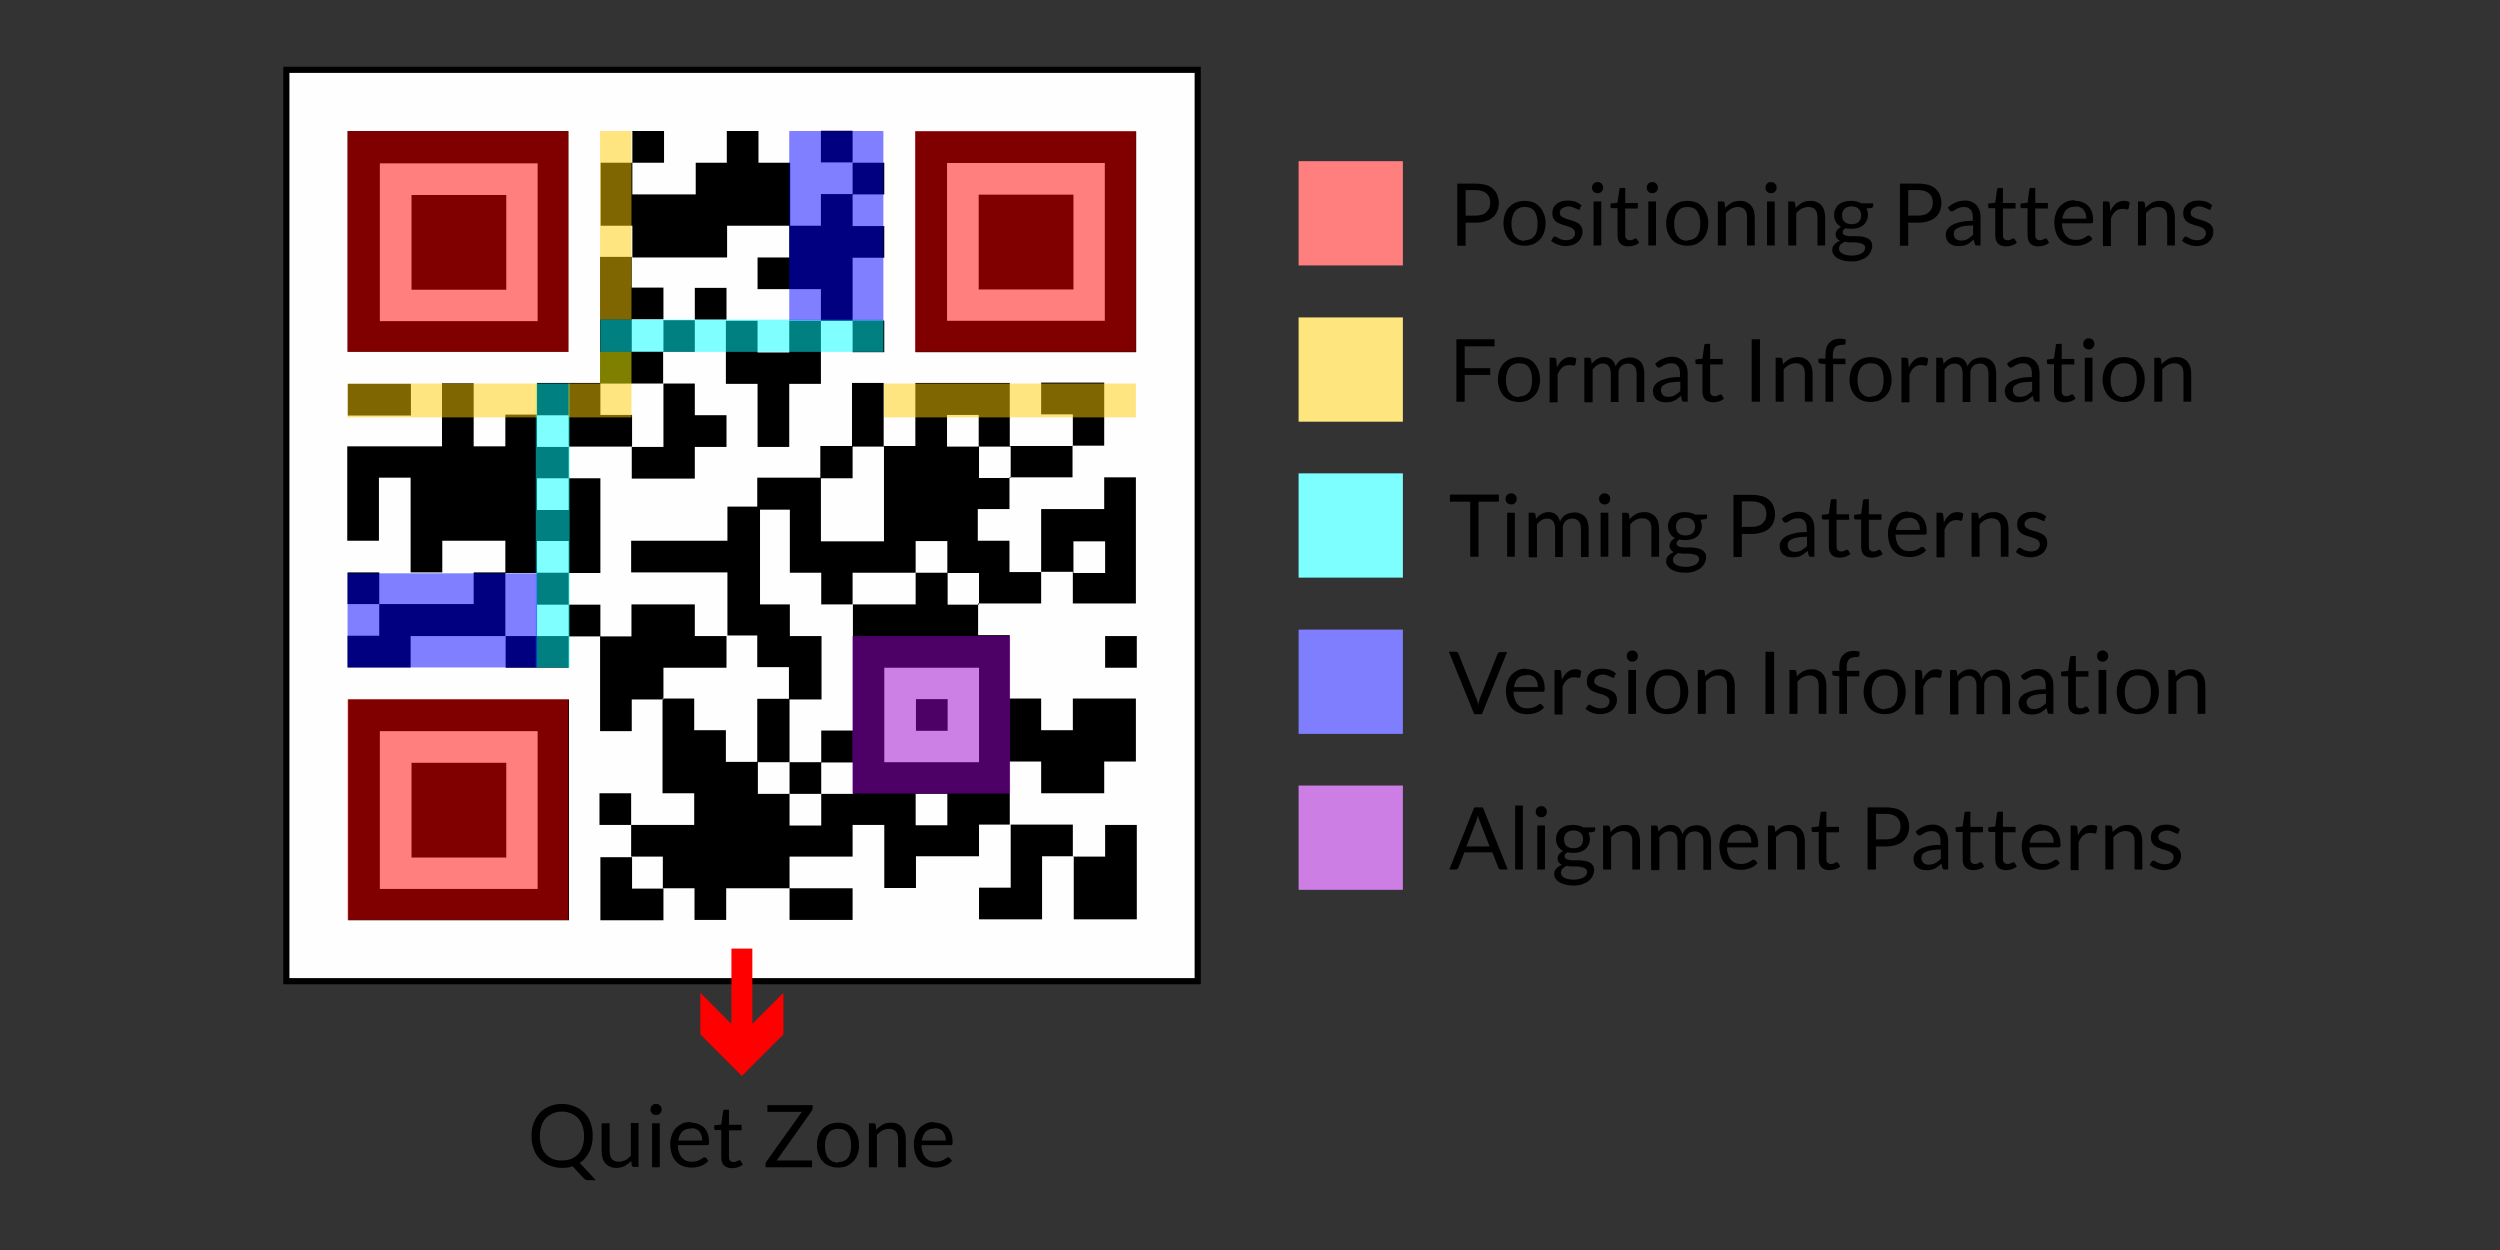 <?xml version="1.0" encoding="UTF-8"?>
<!-- Creator: CorelDRAW Home & Student X6 -->
<svg xmlns="http://www.w3.org/2000/svg" xmlns:xlink="http://www.w3.org/1999/xlink" xml:space="preserve" width="81.28mm" height="40.64mm" version="1.1" style="shape-rendering:geometricPrecision; text-rendering:geometricPrecision; image-rendering:optimizeQuality; fill-rule:evenodd; clip-rule:evenodd" viewBox="0 0 8128 4064">
 <rect x="0" y="0" width="8128" height="4064" fill="#333333" stroke="none"/>
 <defs>
  <style type="text/css">
   <![CDATA[
    .str0 {stroke:black;stroke-width:20}
    .fil15 {fill:none}
    .fil0 {fill:#FEFEFE}
    .fil1 {fill:black}
    .fil13 {fill:#7E7EFF}
    .fil12 {fill:#7EFFFF}
    .fil14 {fill:#CC7EE5}
    .fil10 {fill:#FF7E7E}
    .fil11 {fill:#FFE57E}
    .fil8 {fill:black;fill-rule:nonzero}
    .fil9 {fill:red;fill-rule:nonzero}
    .fil5 {fill:blue;fill-opacity:0.502}
    .fil4 {fill:aqua;fill-opacity:0.502}
    .fil7 {fill:#9900CC;fill-opacity:0.502}
    .fil2 {fill:red;fill-opacity:0.502}
    .fil3 {fill:#FFCC00;fill-opacity:0.502}
    .fil6 {fill:yellow;fill-opacity:0.502}
   ]]>
  </style>
 </defs>
 <g id="Layer_x0020_1">
  <g id="_249696296">
   <rect class="fil0 str0" x="931" y="227" width="2963" height="2963"></rect>
   <path class="fil1" d="M1130 426l718 0 0 718 -718 0 0 -718zm1026 615l103 0 0 103 -103 0 0 103 103 0 0 70 0 0 0 33 103 0 0 103 -103 0 0 73 0 30 -205 0 0 -103 103 0 0 -103 0 -33 0 0 0 -70 -143 0 0 0 -62 0 0 47 0 55 0 0 103 0 0 103 -103 0 -103 0 0 103 103 0 0 308 -103 0 0 103 103 0 0 103 -103 0 0 -103 -103 0 0 -103 -103 0 0 103 0 51 0 51 -308 0 0 0 0 51 0 51 -205 0 0 -103 103 0 0 -103 -103 0 0 -103 103 0 0 103 51 0 51 0 205 0 0 -103 103 0 0 -103 -205 0 0 103 -103 0 0 -308 -103 0 0 205 -103 0 0 -205 0 -53 0 -49 308 0 0 -205 103 0 0 205 103 0 0 -103 103 0 0 -103 205 0 0 -410 103 0 0 100 103 0 0 103 -103 0 0 105 103 0 0 -103zm103 -105l103 0 0 103 -103 0 0 -103zm1231 1849l103 0 0 -103 103 0 0 256 0 0 0 51 -205 0 0 -205 -103 0 0 154 0 0 0 51 -205 0 0 -103 103 0 0 -103 0 -51 0 -51 -103 0 0 103 -205 0 0 103 -103 0 0 -205 -103 0 0 75 0 28 -205 0 0 103 205 0 0 103 -205 0 0 -103 -103 0 -103 0 0 103 -103 0 0 -103 0 0 -103 0 0 -103 -103 0 0 -103 -103 0 0 -103 103 0 0 103 103 0 51 0 51 0 0 -103 -103 0 0 -205 0 -103 103 0 0 103 103 0 0 103 59 0 43 0 0 -205 103 0 0 -103 -44 0 -59 0 0 -103 -97 0 0 -205 -313 0 0 -103 313 0 0 -111 97 0 0 -94 205 0 0 -103 103 0 0 -205 103 0 0 205 103 0 0 -205 51 0 0 0 205 0 0 0 51 0 0 205 205 0 0 -103 -103 0 0 -103 154 0 0 0 51 0 0 205 -103 0 0 103 -205 0 0 103 -103 0 0 103 72 0 31 0 0 51 0 51 103 0 0 -103 0 -51 0 -51 205 0 0 -103 103 0 0 410 -51 0 -51 0 -103 0 0 -103 -103 0 0 103 -205 0 0 103 103 0 0 103 0 0 0 103 82 0 20 0 0 103 0 0 67 0 36 0 0 -103 205 0 0 205 -103 0 0 103 -205 0 0 -103 0 0 -20 0 -82 0 0 51 0 24 0 27 0 103 205 0 0 103zm-1744 -923l103 0 0 -103 -103 0 0 103zm1026 -410l0 103 -103 0 0 51 0 51 0 103 205 0 0 -103 0 -103 0 0 0 -51 0 -51 -103 0zm0 -410l103 0 0 103 -103 0 0 -103zm0 -513l103 0 0 103 -103 0 0 103 103 0 0 103 -103 0 0 11 0 91 0 0 0 103 -103 0 0 103 0 51 0 51 -103 0 0 205 -103 0 0 -205 -103 0 0 -51 0 0 0 -154 103 0 0 103 103 0 0 -103 103 0 0 -103 -5 0 -98 0 -103 0 0 -103 103 0 0 -103 103 0 0 -103 103 0 0 -103 -103 0 0 -103 103 0 0 103zm-205 1744l0 205 103 0 0 -103 103 0 0 -205 0 -51 0 -154 -103 0 0 -103 -51 0 0 0 -51 0 0 -205 -97 0 0 308 97 0 0 103 103 0 0 0 0 103 0 103 -103 0zm0 205l-103 0 0 103 103 0 0 -103zm103 0l0 103 103 0 0 -42 0 -60 -103 0zm0 103l-103 0 0 103 103 0 0 -62 0 -41zm308 -308l103 0 0 103 -103 0 0 -103zm615 -205l103 0 0 103 -103 0 0 -103zm-1333 -1539l103 0 0 -103 103 0 0 103 103 0 0 205 -205 0 0 103 -308 0 0 -103 -103 0 0 -205 103 0 0 -103 103 0 0 103 -103 0 0 103 103 0 103 0 0 -103zm1026 923l-103 0 0 51 0 51 103 0 0 -103zm-103 513l0 -51 0 -51 -62 0 -40 0 0 103 103 0zm-103 -103l0 -103 -103 0 0 103 103 0zm-103 0l-51 0 0 0 -154 0 0 103 205 0 0 -103zm205 -410l0 -103 -103 0 0 103 103 0zm-1128 513l51 0 0 0 154 0 0 103 103 0 0 103 -205 0 0 103 -103 0 0 103 -103 0 0 -308 51 0 51 0 0 -103zm1436 -205l0 103 103 0 0 -103 -103 0zm-1744 -410l0 103 103 0 0 -103 0 0 -103 0zm0 308l0 0 0 0 103 0 0 -103 -103 0 0 103zm308 1231l103 0 0 103 -205 0 0 -51 0 0 0 -154 103 0 0 103zm-410 -821l205 0 0 103 -205 0 0 -103zm1539 103l-103 0 -205 0 0 256 0 0 0 51 308 0 0 -308zm-103 513l0 -103 -103 0 0 1 0 34 0 67 103 0zm-1949 -1436l205 0 0 103 -205 0 0 -103zm1845 -821l718 0 0 718 -718 0 0 -718zm103 103l513 0 0 513 -513 0 0 -513zm103 103l308 0 0 308 -308 0 0 -308zm-2050 1641l718 0 0 718 -718 0 0 -718zm103 103l513 0 0 513 -513 0 0 -513zm103 103l308 0 0 308 -308 0 0 -308zm-103 -1949l513 0 0 513 -513 0 0 -513zm103 103l308 0 0 308 -308 0 0 -308z"></path>
   <polygon class="fil2" points="1130,426 1848,426 1848,1144 1130,1144 "></polygon>
   <polygon class="fil2" points="2975,426 3693,426 3693,1144 2975,1144 "></polygon>
   <polygon class="fil2" points="1130,2273 1848,2273 1848,2991 1130,2991 "></polygon>
   <polygon class="fil3" points="1951,426 2053,426 2053,1039 1951,1039 "></polygon>
   <polygon class="fil3" points="2874,1357 2874,1247 3693,1247 3693,1357 "></polygon>
   <polygon class="fil4" points="1952,1144 1952,1039 2872,1039 2872,1144 "></polygon>
   <polygon class="fil4" points="1742,1247 1852,1247 1852,2170 1742,2170 "></polygon>
   <polygon class="fil5" points="2566,1042 2566,426 2872,426 2872,1042 "></polygon>
   <polygon class="fil5" points="1130,1864 1746,1864 1746,2170 1130,2170 "></polygon>
   <polygon class="fil3" points="1130,1357 1130,1247 1746,1247 1746,1357 "></polygon>
   <polygon class="fil3" points="1848,1357 1848,1247 2053,1247 2053,1357 "></polygon>
   <polygon class="fil6" points="1951,1247 1951,1144 2053,1144 2053,1247 "></polygon>
   <polygon class="fil7" points="2771,2068 3284,2068 3284,2580 2771,2580 "></polygon>
   <path class="fil8" d="M1927 3694c0,10 -1,19 -3,27 -2,9 -5,17 -8,24 -4,7 -8,14 -13,20 -5,6 -11,11 -18,16l52 56 -23 0c-3,0 -6,0 -9,-1 -3,-1 -5,-3 -7,-5l-36 -39c-5,2 -11,3 -17,4 -6,1 -12,1 -18,1 -15,0 -28,-3 -41,-8 -12,-5 -23,-12 -31,-21 -9,-9 -16,-20 -20,-33 -5,-13 -7,-27 -7,-42 0,-15 2,-29 7,-42 5,-13 12,-24 20,-33 9,-9 19,-16 31,-21 12,-5 26,-8 41,-8 15,0 28,3 41,8 12,5 23,12 32,21 9,9 16,20 20,33 5,13 7,27 7,42zm-28 0c0,-12 -2,-24 -5,-33 -3,-10 -8,-18 -14,-25 -6,-7 -14,-12 -23,-16 -9,-4 -19,-6 -30,-6 -11,0 -21,2 -30,6 -9,4 -16,9 -23,16 -6,7 -11,15 -14,25 -3,10 -5,21 -5,33 0,12 2,24 5,33 3,10 8,18 14,25 6,7 14,12 23,16 9,4 19,5 30,5 11,0 21,-2 30,-5 9,-4 16,-9 23,-16 6,-7 11,-15 14,-25 3,-10 5,-21 5,-33z"></path>
   <path id="1" class="fil8" d="M1982 3652l0 91c0,11 3,19 7,25 5,6 13,9 23,9 7,0 14,-2 21,-5 6,-3 12,-8 18,-15l0 -106 25 0 0 143 -15 0c-4,0 -6,-2 -7,-5l-2 -15c-6,7 -13,12 -21,17 -8,4 -17,6 -27,6 -8,0 -15,-1 -21,-4 -6,-3 -11,-6 -15,-11 -4,-5 -7,-10 -9,-17 -2,-7 -3,-14 -3,-22l0 -91 25 0z"></path>
   <path id="2" class="fil8" d="M2145 3652l0 143 -25 0 0 -143 25 0zm6 -45c0,2 0,5 -1,7 -1,2 -2,4 -4,6 -2,2 -4,3 -6,4 -2,1 -4,1 -7,1 -2,0 -5,0 -7,-1 -2,-1 -4,-2 -6,-4 -2,-2 -3,-4 -4,-6 -1,-2 -1,-4 -1,-7 0,-2 0,-5 1,-7 1,-2 2,-4 4,-6 2,-2 4,-3 6,-4 2,-1 4,-1 7,-1 2,0 5,0 7,1 2,1 4,2 6,4 2,2 3,4 4,6 1,2 1,5 1,7z"></path>
   <path id="3" class="fil8" d="M2246 3650c9,0 16,1 24,4 7,3 14,7 19,12 5,5 9,12 12,20 3,8 4,17 4,27 0,4 0,7 -1,8 -1,1 -2,2 -5,2l-95 0c0,9 1,17 4,24 2,7 5,12 9,17 4,4 9,8 14,10 5,2 12,3 18,3 6,0 12,-1 16,-2 5,-1 8,-3 12,-5 3,-2 6,-3 8,-5 2,-2 4,-2 6,-2 2,0 4,1 5,2l7 9c-3,4 -7,7 -11,10 -4,3 -9,5 -14,7 -5,2 -10,3 -15,4 -5,1 -10,1 -16,1 -10,0 -19,-2 -27,-5 -8,-3 -16,-8 -22,-15 -6,-6 -11,-14 -14,-24 -3,-10 -5,-20 -5,-33 0,-10 2,-19 5,-28 3,-9 7,-16 13,-23 6,-6 13,-11 21,-15 8,-4 18,-5 28,-5zm1 19c-12,0 -22,3 -29,10 -7,7 -11,17 -13,29l78 0c0,-6 -1,-11 -2,-16 -2,-5 -4,-9 -7,-13 -3,-4 -7,-6 -11,-8 -4,-2 -10,-3 -15,-3z"></path>
   <path id="4" class="fil8" d="M2380 3798c-11,0 -20,-3 -26,-9 -6,-6 -9,-15 -9,-27l0 -88 -17 0c-2,0 -3,0 -4,-1 -1,-1 -2,-2 -2,-4l0 -10 23 -3 6 -44c0,-1 1,-3 2,-3 1,-1 2,-1 4,-1l13 0 0 49 41 0 0 18 -41 0 0 86c0,6 1,10 4,13 3,3 7,4 11,4 3,0 5,0 7,-1 2,-1 4,-1 5,-2 1,-1 3,-2 4,-2 1,-1 2,-1 3,-1 1,0 2,1 4,2l7 12c-4,4 -10,7 -16,9 -6,2 -12,3 -19,3z"></path>
   <path id="5" class="fil8" d="M2642 3593l0 10c0,3 -1,6 -3,9l-114 161 115 0 0 22 -151 0 0 -11c0,-3 1,-6 3,-8l115 -161 -112 0 0 -22 148 0z"></path>
   <path id="6" class="fil8" d="M2725 3650c10,0 20,2 28,5 8,3 16,8 21,15 6,6 10,14 14,23 3,9 5,19 5,30 0,11 -2,21 -5,30 -3,9 -8,17 -14,23 -6,6 -13,11 -21,15 -8,3 -18,5 -28,5 -10,0 -20,-2 -28,-5 -8,-3 -16,-8 -22,-15 -6,-6 -10,-14 -14,-23 -3,-9 -5,-19 -5,-30 0,-11 2,-21 5,-30 3,-9 8,-17 14,-23 6,-6 13,-11 22,-15 8,-3 18,-5 28,-5zm0 128c14,0 25,-5 32,-14 7,-9 10,-23 10,-40 0,-17 -3,-30 -10,-40 -7,-10 -18,-14 -32,-14 -7,0 -13,1 -19,4 -5,2 -10,6 -13,11 -4,5 -6,10 -8,17 -2,7 -3,14 -3,23 0,8 1,16 3,23 2,7 4,12 8,17 4,5 8,8 13,11 5,2 11,4 19,4z"></path>
   <path id="7" class="fil8" d="M2825 3795l0 -143 15 0c4,0 6,2 7,5l2 16c6,-7 13,-12 21,-17 8,-4 17,-6 27,-6 8,0 15,1 21,4 6,3 11,6 15,11 4,5 7,10 9,17 2,7 3,14 3,22l0 91 -25 0 0 -91c0,-11 -2,-19 -7,-25 -5,-6 -13,-9 -23,-9 -7,0 -14,2 -21,5 -6,4 -12,8 -18,15l0 105 -25 0z"></path>
   <path id="8" class="fil8" d="M3038 3650c9,0 16,1 24,4 7,3 14,7 19,12 5,5 9,12 12,20 3,8 4,17 4,27 0,4 0,7 -1,8 -1,1 -2,2 -5,2l-95 0c0,9 1,17 4,24 2,7 5,12 9,17 4,4 9,8 14,10 5,2 12,3 18,3 6,0 12,-1 16,-2 5,-1 8,-3 12,-5 3,-2 6,-3 8,-5 2,-2 4,-2 6,-2 2,0 4,1 5,2l7 9c-3,4 -7,7 -11,10 -4,3 -9,5 -14,7 -5,2 -10,3 -15,4 -5,1 -10,1 -16,1 -10,0 -19,-2 -27,-5 -8,-3 -16,-8 -22,-15 -6,-6 -11,-14 -14,-24 -3,-10 -5,-20 -5,-33 0,-10 2,-19 5,-28 3,-9 7,-16 13,-23 6,-6 13,-11 21,-15 8,-4 18,-5 28,-5zm1 19c-12,0 -22,3 -29,10 -7,7 -11,17 -13,29l78 0c0,-6 -1,-11 -2,-16 -2,-5 -4,-9 -7,-13 -3,-4 -7,-6 -11,-8 -4,-2 -10,-3 -15,-3z"></path>
   <g>
    <path class="fil9" d="M2378 3363l0 -279 68 0 0 279 -68 0zm169 -135l0 135 -135 135 -135 -135 0 -135 135 135 135 -135z"></path>
   </g>
   <g id="_249696200">
    <rect class="fil10" x="4222" y="524" width="339" height="339"></rect>
    <rect class="fil11" x="4222" y="1032" width="339" height="339"></rect>
    <rect class="fil12" x="4222" y="1539" width="339" height="339"></rect>
    <rect class="fil13" x="4222" y="2047" width="339" height="339"></rect>
    <path class="fil8" d="M4765 723l0 76 -27 0 0 -202 60 0c13,0 24,2 33,4 9,3 17,7 23,13 6,5 11,12 14,20 3,8 5,16 5,26 0,9 -2,18 -5,26 -3,8 -8,15 -14,20 -6,6 -14,10 -24,13 -9,3 -20,5 -32,5l-32 0zm0 -22l32 0c8,0 15,-1 21,-3 6,-2 11,-5 15,-9 4,-4 7,-8 9,-13 2,-5 3,-11 3,-17 0,-13 -4,-23 -12,-30 -8,-7 -20,-11 -36,-11l-32 0 0 83z"></path>
    <path id="1" class="fil8" d="M4957 653c10,0 20,2 28,5 8,3 16,8 21,15 6,6 10,14 14,23 3,9 5,19 5,30 0,11 -2,21 -5,30 -3,9 -8,17 -14,23 -6,6 -13,11 -21,15 -8,3 -18,5 -28,5 -10,0 -20,-2 -28,-5 -8,-3 -16,-8 -22,-15 -6,-6 -10,-14 -14,-23 -3,-9 -5,-19 -5,-30 0,-11 2,-21 5,-30 3,-9 8,-17 14,-23 6,-6 13,-11 22,-15 8,-3 18,-5 28,-5zm0 128c14,0 25,-5 32,-14 7,-9 10,-23 10,-40 0,-17 -3,-30 -10,-40 -7,-10 -18,-14 -32,-14 -7,0 -13,1 -19,4 -5,2 -10,6 -13,11 -4,5 -6,10 -8,17 -2,7 -3,14 -3,23 0,8 1,16 3,23 2,7 4,12 8,17 4,5 8,8 13,11 5,2 11,4 19,4z"></path>
    <path id="2" class="fil8" d="M5138 679c-1,2 -3,3 -5,3 -1,0 -3,-1 -5,-2 -2,-1 -4,-2 -7,-3 -3,-1 -6,-2 -9,-4 -4,-1 -8,-2 -13,-2 -4,0 -8,1 -11,2 -3,1 -6,3 -9,4 -2,2 -4,4 -6,7 -1,2 -2,5 -2,8 0,4 1,7 3,9 2,2 5,5 8,6 3,2 7,3 12,5 4,1 9,3 14,4 5,2 9,3 14,5 4,2 8,4 12,7 3,3 6,6 8,10 2,4 3,9 3,15 0,7 -1,13 -4,18 -2,6 -6,10 -10,15 -5,4 -10,7 -17,10 -7,2 -14,4 -23,4 -10,0 -19,-2 -27,-5 -8,-3 -15,-7 -21,-12l6 -10c1,-1 2,-2 3,-3 1,-1 2,-1 4,-1 2,0 3,1 5,2 2,1 4,3 7,4 3,2 6,3 10,4 4,1 9,2 14,2 5,0 9,-1 13,-2 4,-1 7,-3 9,-5 2,-2 4,-5 5,-7 1,-3 2,-6 2,-9 0,-4 -1,-7 -3,-10 -2,-3 -5,-5 -8,-7 -3,-2 -7,-3 -12,-5 -4,-1 -9,-3 -14,-4 -5,-2 -9,-3 -14,-5 -4,-2 -8,-4 -12,-7 -3,-3 -6,-7 -8,-11 -2,-4 -3,-10 -3,-16 0,-5 1,-11 3,-16 2,-5 6,-9 10,-13 4,-4 10,-7 16,-9 6,-2 14,-3 22,-3 9,0 18,2 25,4 7,3 14,7 19,12l-6 9z"></path>
    <path id="3" class="fil8" d="M5206 655l0 143 -25 0 0 -143 25 0zm6 -45c0,2 0,5 -1,7 -1,2 -2,4 -4,6 -2,2 -4,3 -6,4 -2,1 -4,1 -7,1 -2,0 -5,0 -7,-1 -2,-1 -4,-2 -6,-4 -2,-2 -3,-4 -4,-6 -1,-2 -1,-4 -1,-7 0,-2 0,-5 1,-7 1,-2 2,-4 4,-6 2,-2 4,-3 6,-4 2,-1 4,-1 7,-1 2,0 5,0 7,1 2,1 4,2 6,4 2,2 3,4 4,6 1,2 1,5 1,7z"></path>
    <path id="4" class="fil8" d="M5294 801c-11,0 -20,-3 -26,-9 -6,-6 -9,-15 -9,-27l0 -88 -17 0c-2,0 -3,0 -4,-1 -1,-1 -2,-2 -2,-4l0 -10 23 -3 6 -44c0,-1 1,-3 2,-3 1,-1 2,-1 4,-1l13 0 0 49 41 0 0 18 -41 0 0 86c0,6 1,10 4,13 3,3 7,4 11,4 3,0 5,0 7,-1 2,-1 4,-1 5,-2 1,-1 3,-2 4,-2 1,-1 2,-1 3,-1 1,0 2,1 4,2l7 12c-4,4 -10,7 -16,9 -6,2 -12,3 -19,3z"></path>
    <path id="5" class="fil8" d="M5384 655l0 143 -25 0 0 -143 25 0zm6 -45c0,2 0,5 -1,7 -1,2 -2,4 -4,6 -2,2 -4,3 -6,4 -2,1 -4,1 -7,1 -2,0 -5,0 -7,-1 -2,-1 -4,-2 -6,-4 -2,-2 -3,-4 -4,-6 -1,-2 -1,-4 -1,-7 0,-2 0,-5 1,-7 1,-2 2,-4 4,-6 2,-2 4,-3 6,-4 2,-1 4,-1 7,-1 2,0 5,0 7,1 2,1 4,2 6,4 2,2 3,4 4,6 1,2 1,5 1,7z"></path>
    <path id="6" class="fil8" d="M5486 653c10,0 20,2 28,5 8,3 16,8 21,15 6,6 10,14 14,23 3,9 5,19 5,30 0,11 -2,21 -5,30 -3,9 -8,17 -14,23 -6,6 -13,11 -21,15 -8,3 -18,5 -28,5 -10,0 -20,-2 -28,-5 -8,-3 -16,-8 -22,-15 -6,-6 -10,-14 -14,-23 -3,-9 -5,-19 -5,-30 0,-11 2,-21 5,-30 3,-9 8,-17 14,-23 6,-6 13,-11 22,-15 8,-3 18,-5 28,-5zm0 128c14,0 25,-5 32,-14 7,-9 10,-23 10,-40 0,-17 -3,-30 -10,-40 -7,-10 -18,-14 -32,-14 -7,0 -13,1 -19,4 -5,2 -10,6 -13,11 -4,5 -6,10 -8,17 -2,7 -3,14 -3,23 0,8 1,16 3,23 2,7 4,12 8,17 4,5 8,8 13,11 5,2 11,4 19,4z"></path>
    <path id="7" class="fil8" d="M5585 798l0 -143 15 0c4,0 6,2 7,5l2 16c6,-7 13,-12 21,-17 8,-4 17,-6 27,-6 8,0 15,1 21,4 6,3 11,6 15,11 4,5 7,10 9,17 2,7 3,14 3,22l0 91 -25 0 0 -91c0,-11 -2,-19 -7,-25 -5,-6 -13,-9 -23,-9 -7,0 -14,2 -21,5 -6,4 -12,8 -18,15l0 105 -25 0z"></path>
    <path id="8" class="fil8" d="M5770 655l0 143 -25 0 0 -143 25 0zm6 -45c0,2 0,5 -1,7 -1,2 -2,4 -4,6 -2,2 -4,3 -6,4 -2,1 -4,1 -7,1 -2,0 -5,0 -7,-1 -2,-1 -4,-2 -6,-4 -2,-2 -3,-4 -4,-6 -1,-2 -1,-4 -1,-7 0,-2 0,-5 1,-7 1,-2 2,-4 4,-6 2,-2 4,-3 6,-4 2,-1 4,-1 7,-1 2,0 5,0 7,1 2,1 4,2 6,4 2,2 3,4 4,6 1,2 1,5 1,7z"></path>
    <path id="9" class="fil8" d="M5814 798l0 -143 15 0c4,0 6,2 7,5l2 16c6,-7 13,-12 21,-17 8,-4 17,-6 27,-6 8,0 15,1 21,4 6,3 11,6 15,11 4,5 7,10 9,17 2,7 3,14 3,22l0 91 -25 0 0 -91c0,-11 -2,-19 -7,-25 -5,-6 -13,-9 -23,-9 -7,0 -14,2 -21,5 -6,4 -12,8 -18,15l0 105 -25 0z"></path>
    <path id="10" class="fil8" d="M6019 653c6,0 12,1 17,2 5,1 10,3 15,6l39 0 0 9c0,3 -2,5 -6,6l-16 2c3,6 5,13 5,20 0,7 -1,13 -4,19 -3,6 -6,11 -11,15 -5,4 -10,7 -17,9 -7,2 -14,3 -22,3 -7,0 -13,-1 -19,-2 -3,2 -5,4 -7,6 -2,2 -2,4 -2,7 0,4 1,6 4,8 3,2 6,3 11,4 5,1 10,1 15,1 6,0 12,0 18,0 6,0 12,1 18,2 6,1 11,3 15,5 5,2 8,6 11,10 3,4 4,10 4,16 0,6 -2,12 -5,18 -3,6 -7,11 -13,16 -6,5 -13,8 -21,11 -8,3 -18,4 -28,4 -10,0 -20,-1 -27,-3 -8,-2 -14,-5 -20,-8 -5,-3 -9,-8 -12,-12 -3,-5 -4,-9 -4,-14 0,-7 2,-13 7,-18 4,-5 11,-9 18,-12 -4,-2 -7,-4 -10,-8 -2,-3 -4,-7 -4,-13 0,-2 0,-4 1,-6 1,-2 2,-4 3,-7 2,-2 3,-4 6,-6 2,-2 5,-4 8,-5 -7,-4 -13,-9 -17,-16 -4,-7 -6,-14 -6,-23 0,-7 1,-13 4,-19 3,-6 6,-11 11,-15 5,-4 11,-7 17,-9 7,-2 14,-3 22,-3zm45 153c0,-4 -1,-7 -3,-9 -2,-2 -5,-4 -8,-5 -3,-1 -7,-2 -12,-3 -4,-1 -9,-1 -14,-1 -5,0 -10,0 -15,0 -5,0 -10,-1 -15,-2 -5,3 -10,6 -13,9 -3,4 -5,8 -5,13 0,3 1,6 2,9 2,3 4,5 8,7 3,2 8,4 13,5 5,1 11,2 18,2 7,0 13,-1 18,-2 5,-1 10,-3 14,-5 4,-2 7,-5 9,-8 2,-3 3,-7 3,-10zm-45 -77c5,0 10,-1 14,-2 4,-1 7,-3 10,-6 3,-3 5,-6 6,-9 1,-4 2,-7 2,-12 0,-9 -3,-16 -8,-21 -5,-5 -13,-8 -23,-8 -10,0 -18,3 -23,8 -5,5 -8,12 -8,21 0,4 1,8 2,12 1,4 3,7 6,9 3,3 6,5 10,6 4,1 8,2 13,2z"></path>
    <path id="11" class="fil8" d="M6204 723l0 76 -27 0 0 -202 60 0c13,0 24,2 33,4 9,3 17,7 23,13 6,5 11,12 14,20 3,8 5,16 5,26 0,9 -2,18 -5,26 -3,8 -8,15 -14,20 -6,6 -14,10 -24,13 -9,3 -20,5 -32,5l-32 0zm0 -22l32 0c8,0 15,-1 21,-3 6,-2 11,-5 15,-9 4,-4 7,-8 9,-13 2,-5 3,-11 3,-17 0,-13 -4,-23 -12,-30 -8,-7 -20,-11 -36,-11l-32 0 0 83z"></path>
    <path id="12" class="fil8" d="M6440 798l-11 0c-2,0 -4,0 -6,-1 -2,-1 -2,-2 -3,-5l-3 -13c-4,3 -7,6 -11,9 -4,3 -7,5 -11,7 -4,2 -8,3 -13,4 -4,1 -9,1 -15,1 -6,0 -11,-1 -16,-2 -5,-2 -9,-4 -13,-7 -4,-3 -6,-7 -9,-12 -2,-5 -3,-10 -3,-17 0,-6 2,-11 5,-16 3,-5 8,-10 15,-14 7,-4 16,-7 27,-10 11,-3 25,-4 41,-4l0 -11c0,-11 -2,-20 -7,-25 -5,-6 -12,-9 -21,-9 -6,0 -11,1 -15,2 -4,2 -8,3 -11,5 -3,2 -6,4 -8,5 -2,2 -4,2 -7,2 -2,0 -3,0 -4,-1 -1,-1 -2,-2 -3,-3l-5 -8c8,-8 16,-13 26,-17 9,-4 19,-6 30,-6 8,0 15,1 21,4 6,3 11,6 16,11 4,5 7,10 10,17 2,7 3,14 3,22l0 92zm-65 -16c4,0 8,0 12,-1 4,-1 7,-2 10,-4 3,-2 6,-4 9,-6 3,-2 6,-5 9,-8l0 -30c-12,0 -21,1 -29,2 -8,1 -15,3 -20,6 -5,2 -9,5 -11,8 -2,3 -3,7 -3,11 0,4 1,7 2,10 1,3 3,5 5,7 2,2 5,3 7,4 3,1 6,1 9,1z"></path>
    <path id="13" class="fil8" d="M6522 801c-11,0 -20,-3 -26,-9 -6,-6 -9,-15 -9,-27l0 -88 -17 0c-2,0 -3,0 -4,-1 -1,-1 -2,-2 -2,-4l0 -10 23 -3 6 -44c0,-1 1,-3 2,-3 1,-1 2,-1 4,-1l13 0 0 49 41 0 0 18 -41 0 0 86c0,6 1,10 4,13 3,3 7,4 11,4 3,0 5,0 7,-1 2,-1 4,-1 5,-2 1,-1 3,-2 4,-2 1,-1 2,-1 3,-1 1,0 2,1 4,2l7 12c-4,4 -10,7 -16,9 -6,2 -12,3 -19,3z"></path>
    <path id="14" class="fil8" d="M6627 801c-11,0 -20,-3 -26,-9 -6,-6 -9,-15 -9,-27l0 -88 -17 0c-2,0 -3,0 -4,-1 -1,-1 -2,-2 -2,-4l0 -10 23 -3 6 -44c0,-1 1,-3 2,-3 1,-1 2,-1 4,-1l13 0 0 49 41 0 0 18 -41 0 0 86c0,6 1,10 4,13 3,3 7,4 11,4 3,0 5,0 7,-1 2,-1 4,-1 5,-2 1,-1 3,-2 4,-2 1,-1 2,-1 3,-1 1,0 2,1 4,2l7 12c-4,4 -10,7 -16,9 -6,2 -12,3 -19,3z"></path>
    <path id="15" class="fil8" d="M6746 653c9,0 16,1 24,4 7,3 14,7 19,12 5,5 9,12 12,20 3,8 4,17 4,27 0,4 0,7 -1,8 -1,1 -2,2 -5,2l-95 0c0,9 1,17 4,24 2,7 5,12 9,17 4,4 9,8 14,10 5,2 12,3 18,3 6,0 12,-1 16,-2 5,-1 8,-3 12,-5 3,-2 6,-3 8,-5 2,-2 4,-2 6,-2 2,0 4,1 5,2l7 9c-3,4 -7,7 -11,10 -4,3 -9,5 -14,7 -5,2 -10,3 -15,4 -5,1 -10,1 -16,1 -10,0 -19,-2 -27,-5 -8,-3 -16,-8 -22,-15 -6,-6 -11,-14 -14,-24 -3,-10 -5,-20 -5,-33 0,-10 2,-19 5,-28 3,-9 7,-16 13,-23 6,-6 13,-11 21,-15 8,-4 18,-5 28,-5zm1 19c-12,0 -22,3 -29,10 -7,7 -11,17 -13,29l78 0c0,-6 -1,-11 -2,-16 -2,-5 -4,-9 -7,-13 -3,-4 -7,-6 -11,-8 -4,-2 -10,-3 -15,-3z"></path>
    <path id="16" class="fil8" d="M6837 798l0 -143 14 0c3,0 5,1 6,2 1,1 2,3 2,6l2 24c5,-11 11,-19 18,-25 7,-6 16,-9 25,-9 4,0 8,0 11,1 3,1 6,2 9,4l-3 19c-1,2 -2,4 -4,4 -1,0 -3,0 -6,-1 -3,-1 -7,-1 -11,-1 -9,0 -16,3 -22,8 -6,5 -11,13 -15,23l0 90 -25 0z"></path>
    <path id="17" class="fil8" d="M6951 798l0 -143 15 0c4,0 6,2 7,5l2 16c6,-7 13,-12 21,-17 8,-4 17,-6 27,-6 8,0 15,1 21,4 6,3 11,6 15,11 4,5 7,10 9,17 2,7 3,14 3,22l0 91 -25 0 0 -91c0,-11 -2,-19 -7,-25 -5,-6 -13,-9 -23,-9 -7,0 -14,2 -21,5 -6,4 -12,8 -18,15l0 105 -25 0z"></path>
    <path id="18" class="fil8" d="M7189 679c-1,2 -3,3 -5,3 -1,0 -3,-1 -5,-2 -2,-1 -4,-2 -7,-3 -3,-1 -6,-2 -9,-4 -4,-1 -8,-2 -13,-2 -4,0 -8,1 -11,2 -3,1 -6,3 -9,4 -2,2 -4,4 -6,7 -1,2 -2,5 -2,8 0,4 1,7 3,9 2,2 5,5 8,6 3,2 7,3 12,5 4,1 9,3 14,4 5,2 9,3 14,5 4,2 8,4 12,7 3,3 6,6 8,10 2,4 3,9 3,15 0,7 -1,13 -4,18 -2,6 -6,10 -10,15 -5,4 -10,7 -17,10 -7,2 -14,4 -23,4 -10,0 -19,-2 -27,-5 -8,-3 -15,-7 -21,-12l6 -10c1,-1 2,-2 3,-3 1,-1 2,-1 4,-1 2,0 3,1 5,2 2,1 4,3 7,4 3,2 6,3 10,4 4,1 9,2 14,2 5,0 9,-1 13,-2 4,-1 7,-3 9,-5 2,-2 4,-5 5,-7 1,-3 2,-6 2,-9 0,-4 -1,-7 -3,-10 -2,-3 -5,-5 -8,-7 -3,-2 -7,-3 -12,-5 -4,-1 -9,-3 -14,-4 -5,-2 -9,-3 -14,-5 -4,-2 -8,-4 -12,-7 -3,-3 -6,-7 -8,-11 -2,-4 -3,-10 -3,-16 0,-5 1,-11 3,-16 2,-5 6,-9 10,-13 4,-4 10,-7 16,-9 6,-2 14,-3 22,-3 9,0 18,2 25,4 7,3 14,7 19,12l-6 9z"></path>
    <polygon class="fil8" points="4859,1103 4859,1126 4762,1126 4762,1197 4845,1197 4845,1219 4762,1219 4762,1306 4735,1306 4735,1103 "></polygon>
    <path id="1" class="fil8" d="M4939 1161c10,0 20,2 28,5 8,3 16,8 21,15 6,6 10,14 14,23 3,9 5,19 5,30 0,11 -2,21 -5,30 -3,9 -8,17 -14,23 -6,6 -13,11 -21,15 -8,3 -18,5 -28,5 -10,0 -20,-2 -28,-5 -8,-3 -16,-8 -22,-15 -6,-6 -10,-14 -14,-23 -3,-9 -5,-19 -5,-30 0,-11 2,-21 5,-30 3,-9 8,-17 14,-23 6,-6 13,-11 22,-15 8,-3 18,-5 28,-5zm0 128c14,0 25,-5 32,-14 7,-9 10,-23 10,-40 0,-17 -3,-30 -10,-40 -7,-10 -18,-14 -32,-14 -7,0 -13,1 -19,4 -5,2 -10,6 -13,11 -4,5 -6,10 -8,17 -2,7 -3,14 -3,23 0,8 1,16 3,23 2,7 4,12 8,17 4,5 8,8 13,11 5,2 11,4 19,4z"></path>
    <path id="2" class="fil8" d="M5038 1306l0 -143 14 0c3,0 5,1 6,2 1,1 2,3 2,6l2 24c5,-11 11,-19 18,-25 7,-6 16,-9 25,-9 4,0 8,0 11,1 3,1 6,2 9,4l-3 19c-1,2 -2,4 -4,4 -1,0 -3,0 -6,-1 -3,-1 -7,-1 -11,-1 -9,0 -16,3 -22,8 -6,5 -11,13 -15,23l0 90 -25 0z"></path>
    <path id="3" class="fil8" d="M5151 1306l0 -143 15 0c4,0 6,2 7,5l2 15c5,-7 11,-12 18,-16 7,-4 14,-6 23,-6 10,0 18,3 24,8 6,5 10,13 13,22 2,-5 5,-10 8,-13 3,-4 7,-7 11,-9 4,-2 8,-4 13,-5 5,-1 9,-2 14,-2 8,0 14,1 20,4 6,2 11,6 15,10 4,5 7,10 9,17 2,7 3,14 3,23l0 91 -25 0 0 -91c0,-11 -2,-20 -7,-25 -5,-6 -12,-9 -21,-9 -4,0 -8,1 -12,2 -4,1 -7,4 -10,6 -3,3 -5,6 -7,11 -2,4 -2,9 -2,15l0 91 -25 0 0 -91c0,-11 -2,-20 -7,-26 -5,-6 -11,-8 -20,-8 -6,0 -12,2 -17,5 -5,3 -10,8 -15,14l0 107 -25 0z"></path>
    <path id="4" class="fil8" d="M5488 1306l-11 0c-2,0 -4,0 -6,-1 -2,-1 -2,-2 -3,-5l-3 -13c-4,3 -7,6 -11,9 -4,3 -7,5 -11,7 -4,2 -8,3 -13,4 -4,1 -9,1 -15,1 -6,0 -11,-1 -16,-2 -5,-2 -9,-4 -13,-7 -4,-3 -6,-7 -9,-12 -2,-5 -3,-10 -3,-17 0,-6 2,-11 5,-16 3,-5 8,-10 15,-14 7,-4 16,-7 27,-10 11,-3 25,-4 41,-4l0 -11c0,-11 -2,-20 -7,-25 -5,-6 -12,-9 -21,-9 -6,0 -11,1 -15,2 -4,2 -8,3 -11,5 -3,2 -6,4 -8,5 -2,2 -4,2 -7,2 -2,0 -3,0 -4,-1 -1,-1 -2,-2 -3,-3l-5 -8c8,-8 16,-13 26,-17 9,-4 19,-6 30,-6 8,0 15,1 21,4 6,3 11,6 16,11 4,5 7,10 10,17 2,7 3,14 3,22l0 92zm-65 -16c4,0 8,0 12,-1 4,-1 7,-2 10,-4 3,-2 6,-4 9,-6 3,-2 6,-5 9,-8l0 -30c-12,0 -21,1 -29,2 -8,1 -15,3 -20,6 -5,2 -9,5 -11,8 -2,3 -3,7 -3,11 0,4 1,7 2,10 1,3 3,5 5,7 2,2 5,3 7,4 3,1 6,1 9,1z"></path>
    <path id="5" class="fil8" d="M5570 1308c-11,0 -20,-3 -26,-9 -6,-6 -9,-15 -9,-27l0 -88 -17 0c-2,0 -3,0 -4,-1 -1,-1 -2,-2 -2,-4l0 -10 23 -3 6 -44c0,-1 1,-3 2,-3 1,-1 2,-1 4,-1l13 0 0 49 41 0 0 18 -41 0 0 86c0,6 1,10 4,13 3,3 7,4 11,4 3,0 5,0 7,-1 2,-1 4,-1 5,-2 1,-1 3,-2 4,-2 1,-1 2,-1 3,-1 1,0 2,1 4,2l7 12c-4,4 -10,7 -16,9 -6,2 -12,3 -19,3z"></path>
    <polygon id="6" class="fil8" points="5722,1306 5695,1306 5695,1103 5722,1103 "></polygon>
    <path id="7" class="fil8" d="M5773 1306l0 -143 15 0c4,0 6,2 7,5l2 16c6,-7 13,-12 21,-17 8,-4 17,-6 27,-6 8,0 15,1 21,4 6,3 11,6 15,11 4,5 7,10 9,17 2,7 3,14 3,22l0 91 -25 0 0 -91c0,-11 -2,-19 -7,-25 -5,-6 -13,-9 -23,-9 -7,0 -14,2 -21,5 -6,4 -12,8 -18,15l0 105 -25 0z"></path>
    <path id="8" class="fil8" d="M5935 1306l0 -122 -16 -2c-2,0 -4,-1 -5,-2 -1,-1 -2,-2 -2,-4l0 -10 23 0 0 -14c0,-8 1,-15 3,-22 2,-6 6,-12 10,-16 4,-4 9,-8 15,-10 6,-2 13,-3 20,-3 6,0 12,1 18,3l-1 13c0,2 -1,3 -2,3 -2,0 -4,1 -6,1l-4 0c-4,0 -8,1 -12,2 -4,1 -7,3 -9,5 -3,3 -4,6 -6,10 -1,4 -2,9 -2,15l0 13 41 0 0 18 -40 0 0 122 -25 0z"></path>
    <path id="9" class="fil8" d="M6082 1161c10,0 20,2 28,5 8,3 16,8 21,15 6,6 10,14 14,23 3,9 5,19 5,30 0,11 -2,21 -5,30 -3,9 -8,17 -14,23 -6,6 -13,11 -21,15 -8,3 -18,5 -28,5 -10,0 -20,-2 -28,-5 -8,-3 -16,-8 -22,-15 -6,-6 -10,-14 -14,-23 -3,-9 -5,-19 -5,-30 0,-11 2,-21 5,-30 3,-9 8,-17 14,-23 6,-6 13,-11 22,-15 8,-3 18,-5 28,-5zm0 128c14,0 25,-5 32,-14 7,-9 10,-23 10,-40 0,-17 -3,-30 -10,-40 -7,-10 -18,-14 -32,-14 -7,0 -13,1 -19,4 -5,2 -10,6 -13,11 -4,5 -6,10 -8,17 -2,7 -3,14 -3,23 0,8 1,16 3,23 2,7 4,12 8,17 4,5 8,8 13,11 5,2 11,4 19,4z"></path>
    <path id="10" class="fil8" d="M6182 1306l0 -143 14 0c3,0 5,1 6,2 1,1 2,3 2,6l2 24c5,-11 11,-19 18,-25 7,-6 16,-9 25,-9 4,0 8,0 11,1 3,1 6,2 9,4l-3 19c-1,2 -2,4 -4,4 -1,0 -3,0 -6,-1 -3,-1 -7,-1 -11,-1 -9,0 -16,3 -22,8 -6,5 -11,13 -15,23l0 90 -25 0z"></path>
    <path id="11" class="fil8" d="M6295 1306l0 -143 15 0c4,0 6,2 7,5l2 15c5,-7 11,-12 18,-16 7,-4 14,-6 23,-6 10,0 18,3 24,8 6,5 10,13 13,22 2,-5 5,-10 8,-13 3,-4 7,-7 11,-9 4,-2 8,-4 13,-5 5,-1 9,-2 14,-2 8,0 14,1 20,4 6,2 11,6 15,10 4,5 7,10 9,17 2,7 3,14 3,23l0 91 -25 0 0 -91c0,-11 -2,-20 -7,-25 -5,-6 -12,-9 -21,-9 -4,0 -8,1 -12,2 -4,1 -7,4 -10,6 -3,3 -5,6 -7,11 -2,4 -2,9 -2,15l0 91 -25 0 0 -91c0,-11 -2,-20 -7,-26 -5,-6 -11,-8 -20,-8 -6,0 -12,2 -17,5 -5,3 -10,8 -15,14l0 107 -25 0z"></path>
    <path id="12" class="fil8" d="M6632 1306l-11 0c-2,0 -4,0 -6,-1 -2,-1 -2,-2 -3,-5l-3 -13c-4,3 -7,6 -11,9 -4,3 -7,5 -11,7 -4,2 -8,3 -13,4 -4,1 -9,1 -15,1 -6,0 -11,-1 -16,-2 -5,-2 -9,-4 -13,-7 -4,-3 -6,-7 -9,-12 -2,-5 -3,-10 -3,-17 0,-6 2,-11 5,-16 3,-5 8,-10 15,-14 7,-4 16,-7 27,-10 11,-3 25,-4 41,-4l0 -11c0,-11 -2,-20 -7,-25 -5,-6 -12,-9 -21,-9 -6,0 -11,1 -15,2 -4,2 -8,3 -11,5 -3,2 -6,4 -8,5 -2,2 -4,2 -7,2 -2,0 -3,0 -4,-1 -1,-1 -2,-2 -3,-3l-5 -8c8,-8 16,-13 26,-17 9,-4 19,-6 30,-6 8,0 15,1 21,4 6,3 11,6 16,11 4,5 7,10 10,17 2,7 3,14 3,22l0 92zm-65 -16c4,0 8,0 12,-1 4,-1 7,-2 10,-4 3,-2 6,-4 9,-6 3,-2 6,-5 9,-8l0 -30c-12,0 -21,1 -29,2 -8,1 -15,3 -20,6 -5,2 -9,5 -11,8 -2,3 -3,7 -3,11 0,4 1,7 2,10 1,3 3,5 5,7 2,2 5,3 7,4 3,1 6,1 9,1z"></path>
    <path id="13" class="fil8" d="M6713 1308c-11,0 -20,-3 -26,-9 -6,-6 -9,-15 -9,-27l0 -88 -17 0c-2,0 -3,0 -4,-1 -1,-1 -2,-2 -2,-4l0 -10 23 -3 6 -44c0,-1 1,-3 2,-3 1,-1 2,-1 4,-1l13 0 0 49 41 0 0 18 -41 0 0 86c0,6 1,10 4,13 3,3 7,4 11,4 3,0 5,0 7,-1 2,-1 4,-1 5,-2 1,-1 3,-2 4,-2 1,-1 2,-1 3,-1 1,0 2,1 4,2l7 12c-4,4 -10,7 -16,9 -6,2 -12,3 -19,3z"></path>
    <path id="14" class="fil8" d="M6803 1163l0 143 -25 0 0 -143 25 0zm6 -45c0,2 0,5 -1,7 -1,2 -2,4 -4,6 -2,2 -4,3 -6,4 -2,1 -4,1 -7,1 -2,0 -5,0 -7,-1 -2,-1 -4,-2 -6,-4 -2,-2 -3,-4 -4,-6 -1,-2 -1,-4 -1,-7 0,-2 0,-5 1,-7 1,-2 2,-4 4,-6 2,-2 4,-3 6,-4 2,-1 4,-1 7,-1 2,0 5,0 7,1 2,1 4,2 6,4 2,2 3,4 4,6 1,2 1,5 1,7z"></path>
    <path id="15" class="fil8" d="M6905 1161c10,0 20,2 28,5 8,3 16,8 21,15 6,6 10,14 14,23 3,9 5,19 5,30 0,11 -2,21 -5,30 -3,9 -8,17 -14,23 -6,6 -13,11 -21,15 -8,3 -18,5 -28,5 -10,0 -20,-2 -28,-5 -8,-3 -16,-8 -22,-15 -6,-6 -10,-14 -14,-23 -3,-9 -5,-19 -5,-30 0,-11 2,-21 5,-30 3,-9 8,-17 14,-23 6,-6 13,-11 22,-15 8,-3 18,-5 28,-5zm0 128c14,0 25,-5 32,-14 7,-9 10,-23 10,-40 0,-17 -3,-30 -10,-40 -7,-10 -18,-14 -32,-14 -7,0 -13,1 -19,4 -5,2 -10,6 -13,11 -4,5 -6,10 -8,17 -2,7 -3,14 -3,23 0,8 1,16 3,23 2,7 4,12 8,17 4,5 8,8 13,11 5,2 11,4 19,4z"></path>
    <path id="16" class="fil8" d="M7004 1306l0 -143 15 0c4,0 6,2 7,5l2 16c6,-7 13,-12 21,-17 8,-4 17,-6 27,-6 8,0 15,1 21,4 6,3 11,6 15,11 4,5 7,10 9,17 2,7 3,14 3,22l0 91 -25 0 0 -91c0,-11 -2,-19 -7,-25 -5,-6 -13,-9 -23,-9 -7,0 -14,2 -21,5 -6,4 -12,8 -18,15l0 105 -25 0z"></path>
    <polygon class="fil8" points="4873,1608 4873,1631 4807,1631 4807,1810 4780,1810 4780,1631 4714,1631 4714,1608 "></polygon>
    <path id="1" class="fil8" d="M4925 1667l0 143 -25 0 0 -143 25 0zm6 -45c0,2 0,5 -1,7 -1,2 -2,4 -4,6 -2,2 -4,3 -6,4 -2,1 -4,1 -7,1 -2,0 -5,0 -7,-1 -2,-1 -4,-2 -6,-4 -2,-2 -3,-4 -4,-6 -1,-2 -1,-4 -1,-7 0,-2 0,-5 1,-7 1,-2 2,-4 4,-6 2,-2 4,-3 6,-4 2,-1 4,-1 7,-1 2,0 5,0 7,1 2,1 4,2 6,4 2,2 3,4 4,6 1,2 1,5 1,7z"></path>
    <path id="2" class="fil8" d="M4970 1810l0 -143 15 0c4,0 6,2 7,5l2 15c5,-7 11,-12 18,-16 7,-4 14,-6 23,-6 10,0 18,3 24,8 6,5 10,13 13,22 2,-5 5,-10 8,-13 3,-4 7,-7 11,-9 4,-2 8,-4 13,-5 5,-1 9,-2 14,-2 8,0 14,1 20,4 6,2 11,6 15,10 4,5 7,10 9,17 2,7 3,14 3,23l0 91 -25 0 0 -91c0,-11 -2,-20 -7,-25 -5,-6 -12,-9 -21,-9 -4,0 -8,1 -12,2 -4,1 -7,4 -10,6 -3,3 -5,6 -7,11 -2,4 -2,9 -2,15l0 91 -25 0 0 -91c0,-11 -2,-20 -7,-26 -5,-6 -11,-8 -20,-8 -6,0 -12,2 -17,5 -5,3 -10,8 -15,14l0 107 -25 0z"></path>
    <path id="3" class="fil8" d="M5229 1667l0 143 -25 0 0 -143 25 0zm6 -45c0,2 0,5 -1,7 -1,2 -2,4 -4,6 -2,2 -4,3 -6,4 -2,1 -4,1 -7,1 -2,0 -5,0 -7,-1 -2,-1 -4,-2 -6,-4 -2,-2 -3,-4 -4,-6 -1,-2 -1,-4 -1,-7 0,-2 0,-5 1,-7 1,-2 2,-4 4,-6 2,-2 4,-3 6,-4 2,-1 4,-1 7,-1 2,0 5,0 7,1 2,1 4,2 6,4 2,2 3,4 4,6 1,2 1,5 1,7z"></path>
    <path id="4" class="fil8" d="M5274 1810l0 -143 15 0c4,0 6,2 7,5l2 16c6,-7 13,-12 21,-17 8,-4 17,-6 27,-6 8,0 15,1 21,4 6,3 11,6 15,11 4,5 7,10 9,17 2,7 3,14 3,22l0 91 -25 0 0 -91c0,-11 -2,-19 -7,-25 -5,-6 -13,-9 -23,-9 -7,0 -14,2 -21,5 -6,4 -12,8 -18,15l0 105 -25 0z"></path>
    <path id="5" class="fil8" d="M5479 1665c6,0 12,1 17,2 5,1 10,3 15,6l39 0 0 9c0,3 -2,5 -6,6l-16 2c3,6 5,13 5,20 0,7 -1,13 -4,19 -3,6 -6,11 -11,15 -5,4 -10,7 -17,9 -7,2 -14,3 -22,3 -7,0 -13,-1 -19,-2 -3,2 -5,4 -7,6 -2,2 -2,4 -2,7 0,4 1,6 4,8 3,2 6,3 11,4 5,1 10,1 15,1 6,0 12,0 18,0 6,0 12,1 18,2 6,1 11,3 15,5 5,2 8,6 11,10 3,4 4,10 4,16 0,6 -2,12 -5,18 -3,6 -7,11 -13,16 -6,5 -13,8 -21,11 -8,3 -18,4 -28,4 -10,0 -20,-1 -27,-3 -8,-2 -14,-5 -20,-8 -5,-3 -9,-8 -12,-12 -3,-5 -4,-9 -4,-14 0,-7 2,-13 7,-18 4,-5 11,-9 18,-12 -4,-2 -7,-4 -10,-8 -2,-3 -4,-7 -4,-13 0,-2 0,-4 1,-6 1,-2 2,-4 3,-7 2,-2 3,-4 6,-6 2,-2 5,-4 8,-5 -7,-4 -13,-9 -17,-16 -4,-7 -6,-14 -6,-23 0,-7 1,-13 4,-19 3,-6 6,-11 11,-15 5,-4 11,-7 17,-9 7,-2 14,-3 22,-3zm45 153c0,-4 -1,-7 -3,-9 -2,-2 -5,-4 -8,-5 -3,-1 -7,-2 -12,-3 -4,-1 -9,-1 -14,-1 -5,0 -10,0 -15,0 -5,0 -10,-1 -15,-2 -5,3 -10,6 -13,9 -3,4 -5,8 -5,13 0,3 1,6 2,9 2,3 4,5 8,7 3,2 8,4 13,5 5,1 11,2 18,2 7,0 13,-1 18,-2 5,-1 10,-3 14,-5 4,-2 7,-5 9,-8 2,-3 3,-7 3,-10zm-45 -77c5,0 10,-1 14,-2 4,-1 7,-3 10,-6 3,-3 5,-6 6,-9 1,-4 2,-7 2,-12 0,-9 -3,-16 -8,-21 -5,-5 -13,-8 -23,-8 -10,0 -18,3 -23,8 -5,5 -8,12 -8,21 0,4 1,8 2,12 1,4 3,7 6,9 3,3 6,5 10,6 4,1 8,2 13,2z"></path>
    <path id="6" class="fil8" d="M5663 1735l0 76 -27 0 0 -202 60 0c13,0 24,2 33,4 9,3 17,7 23,13 6,5 11,12 14,20 3,8 5,16 5,26 0,9 -2,18 -5,26 -3,8 -8,15 -14,20 -6,6 -14,10 -24,13 -9,3 -20,5 -32,5l-32 0zm0 -22l32 0c8,0 15,-1 21,-3 6,-2 11,-5 15,-9 4,-4 7,-8 9,-13 2,-5 3,-11 3,-17 0,-13 -4,-23 -12,-30 -8,-7 -20,-11 -36,-11l-32 0 0 83z"></path>
    <path id="7" class="fil8" d="M5900 1810l-11 0c-2,0 -4,0 -6,-1 -2,-1 -2,-2 -3,-5l-3 -13c-4,3 -7,6 -11,9 -4,3 -7,5 -11,7 -4,2 -8,3 -13,4 -4,1 -9,1 -15,1 -6,0 -11,-1 -16,-2 -5,-2 -9,-4 -13,-7 -4,-3 -6,-7 -9,-12 -2,-5 -3,-10 -3,-17 0,-6 2,-11 5,-16 3,-5 8,-10 15,-14 7,-4 16,-7 27,-10 11,-3 25,-4 41,-4l0 -11c0,-11 -2,-20 -7,-25 -5,-6 -12,-9 -21,-9 -6,0 -11,1 -15,2 -4,2 -8,3 -11,5 -3,2 -6,4 -8,5 -2,2 -4,2 -7,2 -2,0 -3,0 -4,-1 -1,-1 -2,-2 -3,-3l-5 -8c8,-8 16,-13 26,-17 9,-4 19,-6 30,-6 8,0 15,1 21,4 6,3 11,6 16,11 4,5 7,10 10,17 2,7 3,14 3,22l0 92zm-65 -16c4,0 8,0 12,-1 4,-1 7,-2 10,-4 3,-2 6,-4 9,-6 3,-2 6,-5 9,-8l0 -30c-12,0 -21,1 -29,2 -8,1 -15,3 -20,6 -5,2 -9,5 -11,8 -2,3 -3,7 -3,11 0,4 1,7 2,10 1,3 3,5 5,7 2,2 5,3 7,4 3,1 6,1 9,1z"></path>
    <path id="8" class="fil8" d="M5981 1813c-11,0 -20,-3 -26,-9 -6,-6 -9,-15 -9,-27l0 -88 -17 0c-2,0 -3,0 -4,-1 -1,-1 -2,-2 -2,-4l0 -10 23 -3 6 -44c0,-1 1,-3 2,-3 1,-1 2,-1 4,-1l13 0 0 49 41 0 0 18 -41 0 0 86c0,6 1,10 4,13 3,3 7,4 11,4 3,0 5,0 7,-1 2,-1 4,-1 5,-2 1,-1 3,-2 4,-2 1,-1 2,-1 3,-1 1,0 2,1 4,2l7 12c-4,4 -10,7 -16,9 -6,2 -12,3 -19,3z"></path>
    <path id="9" class="fil8" d="M6086 1813c-11,0 -20,-3 -26,-9 -6,-6 -9,-15 -9,-27l0 -88 -17 0c-2,0 -3,0 -4,-1 -1,-1 -2,-2 -2,-4l0 -10 23 -3 6 -44c0,-1 1,-3 2,-3 1,-1 2,-1 4,-1l13 0 0 49 41 0 0 18 -41 0 0 86c0,6 1,10 4,13 3,3 7,4 11,4 3,0 5,0 7,-1 2,-1 4,-1 5,-2 1,-1 3,-2 4,-2 1,-1 2,-1 3,-1 1,0 2,1 4,2l7 12c-4,4 -10,7 -16,9 -6,2 -12,3 -19,3z"></path>
    <path id="10" class="fil8" d="M6205 1665c9,0 16,1 24,4 7,3 14,7 19,12 5,5 9,12 12,20 3,8 4,17 4,27 0,4 0,7 -1,8 -1,1 -2,2 -5,2l-95 0c0,9 1,17 4,24 2,7 5,12 9,17 4,4 9,8 14,10 5,2 12,3 18,3 6,0 12,-1 16,-2 5,-1 8,-3 12,-5 3,-2 6,-3 8,-5 2,-2 4,-2 6,-2 2,0 4,1 5,2l7 9c-3,4 -7,7 -11,10 -4,3 -9,5 -14,7 -5,2 -10,3 -15,4 -5,1 -10,1 -16,1 -10,0 -19,-2 -27,-5 -8,-3 -16,-8 -22,-15 -6,-6 -11,-14 -14,-24 -3,-10 -5,-20 -5,-33 0,-10 2,-19 5,-28 3,-9 7,-16 13,-23 6,-6 13,-11 21,-15 8,-4 18,-5 28,-5zm1 19c-12,0 -22,3 -29,10 -7,7 -11,17 -13,29l78 0c0,-6 -1,-11 -2,-16 -2,-5 -4,-9 -7,-13 -3,-4 -7,-6 -11,-8 -4,-2 -10,-3 -15,-3z"></path>
    <path id="11" class="fil8" d="M6296 1810l0 -143 14 0c3,0 5,1 6,2 1,1 2,3 2,6l2 24c5,-11 11,-19 18,-25 7,-6 16,-9 25,-9 4,0 8,0 11,1 3,1 6,2 9,4l-3 19c-1,2 -2,4 -4,4 -1,0 -3,0 -6,-1 -3,-1 -7,-1 -11,-1 -9,0 -16,3 -22,8 -6,5 -11,13 -15,23l0 90 -25 0z"></path>
    <path id="12" class="fil8" d="M6410 1810l0 -143 15 0c4,0 6,2 7,5l2 16c6,-7 13,-12 21,-17 8,-4 17,-6 27,-6 8,0 15,1 21,4 6,3 11,6 15,11 4,5 7,10 9,17 2,7 3,14 3,22l0 91 -25 0 0 -91c0,-11 -2,-19 -7,-25 -5,-6 -13,-9 -23,-9 -7,0 -14,2 -21,5 -6,4 -12,8 -18,15l0 105 -25 0z"></path>
    <path id="13" class="fil8" d="M6649 1691c-1,2 -3,3 -5,3 -1,0 -3,-1 -5,-2 -2,-1 -4,-2 -7,-3 -3,-1 -6,-2 -9,-4 -4,-1 -8,-2 -13,-2 -4,0 -8,1 -11,2 -3,1 -6,3 -9,4 -2,2 -4,4 -6,7 -1,2 -2,5 -2,8 0,4 1,7 3,9 2,2 5,5 8,6 3,2 7,3 12,5 4,1 9,3 14,4 5,2 9,3 14,5 4,2 8,4 12,7 3,3 6,6 8,10 2,4 3,9 3,15 0,7 -1,13 -4,18 -2,6 -6,10 -10,15 -5,4 -10,7 -17,10 -7,2 -14,4 -23,4 -10,0 -19,-2 -27,-5 -8,-3 -15,-7 -21,-12l6 -10c1,-1 2,-2 3,-3 1,-1 2,-1 4,-1 2,0 3,1 5,2 2,1 4,3 7,4 3,2 6,3 10,4 4,1 9,2 14,2 5,0 9,-1 13,-2 4,-1 7,-3 9,-5 2,-2 4,-5 5,-7 1,-3 2,-6 2,-9 0,-4 -1,-7 -3,-10 -2,-3 -5,-5 -8,-7 -3,-2 -7,-3 -12,-5 -4,-1 -9,-3 -14,-4 -5,-2 -9,-3 -14,-5 -4,-2 -8,-4 -12,-7 -3,-3 -6,-7 -8,-11 -2,-4 -3,-10 -3,-16 0,-5 1,-11 3,-16 2,-5 6,-9 10,-13 4,-4 10,-7 16,-9 6,-2 14,-3 22,-3 9,0 18,2 25,4 7,3 14,7 19,12l-6 9z"></path>
    <path class="fil8" d="M4711 2119l22 0c2,0 4,1 6,2 2,1 3,3 3,5l57 143c1,3 3,7 4,10 1,4 2,8 3,12 1,-4 2,-8 3,-12 1,-4 2,-7 3,-10l57 -143c1,-2 2,-3 3,-4 2,-1 4,-2 6,-2l22 0 -82 202 -25 0 -82 -202z"></path>
    <path id="1" class="fil8" d="M4963 2176c9,0 16,1 24,4 7,3 14,7 19,12 5,5 9,12 12,20 3,8 4,17 4,27 0,4 0,7 -1,8 -1,1 -2,2 -5,2l-95 0c0,9 1,17 4,24 2,7 5,12 9,17 4,4 9,8 14,10 5,2 12,3 18,3 6,0 12,-1 16,-2 5,-1 8,-3 12,-5 3,-2 6,-3 8,-5 2,-2 4,-2 6,-2 2,0 4,1 5,2l7 9c-3,4 -7,7 -11,10 -4,3 -9,5 -14,7 -5,2 -10,3 -15,4 -5,1 -10,1 -16,1 -10,0 -19,-2 -27,-5 -8,-3 -16,-8 -22,-15 -6,-6 -11,-14 -14,-24 -3,-10 -5,-20 -5,-33 0,-10 2,-19 5,-28 3,-9 7,-16 13,-23 6,-6 13,-11 21,-15 8,-4 18,-5 28,-5zm1 19c-12,0 -22,3 -29,10 -7,7 -11,17 -13,29l78 0c0,-6 -1,-11 -2,-16 -2,-5 -4,-9 -7,-13 -3,-4 -7,-6 -11,-8 -4,-2 -10,-3 -15,-3z"></path>
    <path id="2" class="fil8" d="M5054 2321l0 -143 14 0c3,0 5,1 6,2 1,1 2,3 2,6l2 24c5,-11 11,-19 18,-25 7,-6 16,-9 25,-9 4,0 8,0 11,1 3,1 6,2 9,4l-3 19c-1,2 -2,4 -4,4 -1,0 -3,0 -6,-1 -3,-1 -7,-1 -11,-1 -9,0 -16,3 -22,8 -6,5 -11,13 -15,23l0 90 -25 0z"></path>
    <path id="3" class="fil8" d="M5250 2201c-1,2 -3,3 -5,3 -1,0 -3,-1 -5,-2 -2,-1 -4,-2 -7,-3 -3,-1 -6,-2 -9,-4 -4,-1 -8,-2 -13,-2 -4,0 -8,1 -11,2 -3,1 -6,3 -9,4 -2,2 -4,4 -6,7 -1,2 -2,5 -2,8 0,4 1,7 3,9 2,2 5,5 8,6 3,2 7,3 12,5 4,1 9,3 14,4 5,2 9,3 14,5 4,2 8,4 12,7 3,3 6,6 8,10 2,4 3,9 3,15 0,7 -1,13 -4,18 -2,6 -6,10 -10,15 -5,4 -10,7 -17,10 -7,2 -14,4 -23,4 -10,0 -19,-2 -27,-5 -8,-3 -15,-7 -21,-12l6 -10c1,-1 2,-2 3,-3 1,-1 2,-1 4,-1 2,0 3,1 5,2 2,1 4,3 7,4 3,2 6,3 10,4 4,1 9,2 14,2 5,0 9,-1 13,-2 4,-1 7,-3 9,-5 2,-2 4,-5 5,-7 1,-3 2,-6 2,-9 0,-4 -1,-7 -3,-10 -2,-3 -5,-5 -8,-7 -3,-2 -7,-3 -12,-5 -4,-1 -9,-3 -14,-4 -5,-2 -9,-3 -14,-5 -4,-2 -8,-4 -12,-7 -3,-3 -6,-7 -8,-11 -2,-4 -3,-10 -3,-16 0,-5 1,-11 3,-16 2,-5 6,-9 10,-13 4,-4 10,-7 16,-9 6,-2 14,-3 22,-3 9,0 18,2 25,4 7,3 14,7 19,12l-6 9z"></path>
    <path id="4" class="fil8" d="M5319 2178l0 143 -25 0 0 -143 25 0zm6 -45c0,2 0,5 -1,7 -1,2 -2,4 -4,6 -2,2 -4,3 -6,4 -2,1 -4,1 -7,1 -2,0 -5,0 -7,-1 -2,-1 -4,-2 -6,-4 -2,-2 -3,-4 -4,-6 -1,-2 -1,-4 -1,-7 0,-2 0,-5 1,-7 1,-2 2,-4 4,-6 2,-2 4,-3 6,-4 2,-1 4,-1 7,-1 2,0 5,0 7,1 2,1 4,2 6,4 2,2 3,4 4,6 1,2 1,5 1,7z"></path>
    <path id="5" class="fil8" d="M5421 2176c10,0 20,2 28,5 8,3 16,8 21,15 6,6 10,14 14,23 3,9 5,19 5,30 0,11 -2,21 -5,30 -3,9 -8,17 -14,23 -6,6 -13,11 -21,15 -8,3 -18,5 -28,5 -10,0 -20,-2 -28,-5 -8,-3 -16,-8 -22,-15 -6,-6 -10,-14 -14,-23 -3,-9 -5,-19 -5,-30 0,-11 2,-21 5,-30 3,-9 8,-17 14,-23 6,-6 13,-11 22,-15 8,-3 18,-5 28,-5zm0 128c14,0 25,-5 32,-14 7,-9 10,-23 10,-40 0,-17 -3,-30 -10,-40 -7,-10 -18,-14 -32,-14 -7,0 -13,1 -19,4 -5,2 -10,6 -13,11 -4,5 -6,10 -8,17 -2,7 -3,14 -3,23 0,8 1,16 3,23 2,7 4,12 8,17 4,5 8,8 13,11 5,2 11,4 19,4z"></path>
    <path id="6" class="fil8" d="M5520 2321l0 -143 15 0c4,0 6,2 7,5l2 16c6,-7 13,-12 21,-17 8,-4 17,-6 27,-6 8,0 15,1 21,4 6,3 11,6 15,11 4,5 7,10 9,17 2,7 3,14 3,22l0 91 -25 0 0 -91c0,-11 -2,-19 -7,-25 -5,-6 -13,-9 -23,-9 -7,0 -14,2 -21,5 -6,4 -12,8 -18,15l0 105 -25 0z"></path>
    <polygon id="7" class="fil8" points="5768,2321 5740,2321 5740,2119 5768,2119 "></polygon>
    <path id="8" class="fil8" d="M5818 2321l0 -143 15 0c4,0 6,2 7,5l2 16c6,-7 13,-12 21,-17 8,-4 17,-6 27,-6 8,0 15,1 21,4 6,3 11,6 15,11 4,5 7,10 9,17 2,7 3,14 3,22l0 91 -25 0 0 -91c0,-11 -2,-19 -7,-25 -5,-6 -13,-9 -23,-9 -7,0 -14,2 -21,5 -6,4 -12,8 -18,15l0 105 -25 0z"></path>
    <path id="9" class="fil8" d="M5980 2321l0 -122 -16 -2c-2,0 -4,-1 -5,-2 -1,-1 -2,-2 -2,-4l0 -10 23 0 0 -14c0,-8 1,-15 3,-22 2,-6 6,-12 10,-16 4,-4 9,-8 15,-10 6,-2 13,-3 20,-3 6,0 12,1 18,3l-1 13c0,2 -1,3 -2,3 -2,0 -4,1 -6,1l-4 0c-4,0 -8,1 -12,2 -4,1 -7,3 -9,5 -3,3 -4,6 -6,10 -1,4 -2,9 -2,15l0 13 41 0 0 18 -40 0 0 122 -25 0z"></path>
    <path id="10" class="fil8" d="M6128 2176c10,0 20,2 28,5 8,3 16,8 21,15 6,6 10,14 14,23 3,9 5,19 5,30 0,11 -2,21 -5,30 -3,9 -8,17 -14,23 -6,6 -13,11 -21,15 -8,3 -18,5 -28,5 -10,0 -20,-2 -28,-5 -8,-3 -16,-8 -22,-15 -6,-6 -10,-14 -14,-23 -3,-9 -5,-19 -5,-30 0,-11 2,-21 5,-30 3,-9 8,-17 14,-23 6,-6 13,-11 22,-15 8,-3 18,-5 28,-5zm0 128c14,0 25,-5 32,-14 7,-9 10,-23 10,-40 0,-17 -3,-30 -10,-40 -7,-10 -18,-14 -32,-14 -7,0 -13,1 -19,4 -5,2 -10,6 -13,11 -4,5 -6,10 -8,17 -2,7 -3,14 -3,23 0,8 1,16 3,23 2,7 4,12 8,17 4,5 8,8 13,11 5,2 11,4 19,4z"></path>
    <path id="11" class="fil8" d="M6227 2321l0 -143 14 0c3,0 5,1 6,2 1,1 2,3 2,6l2 24c5,-11 11,-19 18,-25 7,-6 16,-9 25,-9 4,0 8,0 11,1 3,1 6,2 9,4l-3 19c-1,2 -2,4 -4,4 -1,0 -3,0 -6,-1 -3,-1 -7,-1 -11,-1 -9,0 -16,3 -22,8 -6,5 -11,13 -15,23l0 90 -25 0z"></path>
    <path id="12" class="fil8" d="M6340 2321l0 -143 15 0c4,0 6,2 7,5l2 15c5,-7 11,-12 18,-16 7,-4 14,-6 23,-6 10,0 18,3 24,8 6,5 10,13 13,22 2,-5 5,-10 8,-13 3,-4 7,-7 11,-9 4,-2 8,-4 13,-5 5,-1 9,-2 14,-2 8,0 14,1 20,4 6,2 11,6 15,10 4,5 7,10 9,17 2,7 3,14 3,23l0 91 -25 0 0 -91c0,-11 -2,-20 -7,-25 -5,-6 -12,-9 -21,-9 -4,0 -8,1 -12,2 -4,1 -7,4 -10,6 -3,3 -5,6 -7,11 -2,4 -2,9 -2,15l0 91 -25 0 0 -91c0,-11 -2,-20 -7,-26 -5,-6 -11,-8 -20,-8 -6,0 -12,2 -17,5 -5,3 -10,8 -15,14l0 107 -25 0z"></path>
    <path id="13" class="fil8" d="M6677 2321l-11 0c-2,0 -4,0 -6,-1 -2,-1 -2,-2 -3,-5l-3 -13c-4,3 -7,6 -11,9 -4,3 -7,5 -11,7 -4,2 -8,3 -13,4 -4,1 -9,1 -15,1 -6,0 -11,-1 -16,-2 -5,-2 -9,-4 -13,-7 -4,-3 -6,-7 -9,-12 -2,-5 -3,-10 -3,-17 0,-6 2,-11 5,-16 3,-5 8,-10 15,-14 7,-4 16,-7 27,-10 11,-3 25,-4 41,-4l0 -11c0,-11 -2,-20 -7,-25 -5,-6 -12,-9 -21,-9 -6,0 -11,1 -15,2 -4,2 -8,3 -11,5 -3,2 -6,4 -8,5 -2,2 -4,2 -7,2 -2,0 -3,0 -4,-1 -1,-1 -2,-2 -3,-3l-5 -8c8,-8 16,-13 26,-17 9,-4 19,-6 30,-6 8,0 15,1 21,4 6,3 11,6 16,11 4,5 7,10 10,17 2,7 3,14 3,22l0 92zm-65 -16c4,0 8,0 12,-1 4,-1 7,-2 10,-4 3,-2 6,-4 9,-6 3,-2 6,-5 9,-8l0 -30c-12,0 -21,1 -29,2 -8,1 -15,3 -20,6 -5,2 -9,5 -11,8 -2,3 -3,7 -3,11 0,4 1,7 2,10 1,3 3,5 5,7 2,2 5,3 7,4 3,1 6,1 9,1z"></path>
    <path id="14" class="fil8" d="M6759 2323c-11,0 -20,-3 -26,-9 -6,-6 -9,-15 -9,-27l0 -88 -17 0c-2,0 -3,0 -4,-1 -1,-1 -2,-2 -2,-4l0 -10 23 -3 6 -44c0,-1 1,-3 2,-3 1,-1 2,-1 4,-1l13 0 0 49 41 0 0 18 -41 0 0 86c0,6 1,10 4,13 3,3 7,4 11,4 3,0 5,0 7,-1 2,-1 4,-1 5,-2 1,-1 3,-2 4,-2 1,-1 2,-1 3,-1 1,0 2,1 4,2l7 12c-4,4 -10,7 -16,9 -6,2 -12,3 -19,3z"></path>
    <path id="15" class="fil8" d="M6848 2178l0 143 -25 0 0 -143 25 0zm6 -45c0,2 0,5 -1,7 -1,2 -2,4 -4,6 -2,2 -4,3 -6,4 -2,1 -4,1 -7,1 -2,0 -5,0 -7,-1 -2,-1 -4,-2 -6,-4 -2,-2 -3,-4 -4,-6 -1,-2 -1,-4 -1,-7 0,-2 0,-5 1,-7 1,-2 2,-4 4,-6 2,-2 4,-3 6,-4 2,-1 4,-1 7,-1 2,0 5,0 7,1 2,1 4,2 6,4 2,2 3,4 4,6 1,2 1,5 1,7z"></path>
    <path id="16" class="fil8" d="M6951 2176c10,0 20,2 28,5 8,3 16,8 21,15 6,6 10,14 14,23 3,9 5,19 5,30 0,11 -2,21 -5,30 -3,9 -8,17 -14,23 -6,6 -13,11 -21,15 -8,3 -18,5 -28,5 -10,0 -20,-2 -28,-5 -8,-3 -16,-8 -22,-15 -6,-6 -10,-14 -14,-23 -3,-9 -5,-19 -5,-30 0,-11 2,-21 5,-30 3,-9 8,-17 14,-23 6,-6 13,-11 22,-15 8,-3 18,-5 28,-5zm0 128c14,0 25,-5 32,-14 7,-9 10,-23 10,-40 0,-17 -3,-30 -10,-40 -7,-10 -18,-14 -32,-14 -7,0 -13,1 -19,4 -5,2 -10,6 -13,11 -4,5 -6,10 -8,17 -2,7 -3,14 -3,23 0,8 1,16 3,23 2,7 4,12 8,17 4,5 8,8 13,11 5,2 11,4 19,4z"></path>
    <path id="17" class="fil8" d="M7050 2321l0 -143 15 0c4,0 6,2 7,5l2 16c6,-7 13,-12 21,-17 8,-4 17,-6 27,-6 8,0 15,1 21,4 6,3 11,6 15,11 4,5 7,10 9,17 2,7 3,14 3,22l0 91 -25 0 0 -91c0,-11 -2,-19 -7,-25 -5,-6 -13,-9 -23,-9 -7,0 -14,2 -21,5 -6,4 -12,8 -18,15l0 105 -25 0z"></path>
    <g>
     <rect class="fil14" x="4222" y="2554" width="339" height="339"></rect>
     <path class="fil8" d="M4901 2827l-21 0c-2,0 -4,-1 -6,-2 -2,-1 -3,-3 -3,-5l-19 -49 -91 0 -19 49c-1,2 -2,3 -3,5 -2,1 -4,2 -6,2l-21 0 81 -202 28 0 81 202zm-133 -75l75 0 -32 -82c-2,-5 -4,-11 -6,-19 -1,4 -2,7 -3,11 -1,3 -2,6 -3,9l-32 82z"></path>
     <polygon id="1" class="fil8" points="4951,2619 4951,2827 4926,2827 4926,2619 "></polygon>
     <path id="2" class="fil8" d="M5023 2684l0 143 -25 0 0 -143 25 0zm6 -45c0,2 0,5 -1,7 -1,2 -2,4 -4,6 -2,2 -4,3 -6,4 -2,1 -4,1 -7,1 -2,0 -5,0 -7,-1 -2,-1 -4,-2 -6,-4 -2,-2 -3,-4 -4,-6 -1,-2 -1,-4 -1,-7 0,-2 0,-5 1,-7 1,-2 2,-4 4,-6 2,-2 4,-3 6,-4 2,-1 4,-1 7,-1 2,0 5,0 7,1 2,1 4,2 6,4 2,2 3,4 4,6 1,2 1,5 1,7z"></path>
     <path id="3" class="fil8" d="M5115 2682c6,0 12,1 17,2 5,1 10,3 15,6l39 0 0 9c0,3 -2,5 -6,6l-16 2c3,6 5,13 5,20 0,7 -1,13 -4,19 -3,6 -6,11 -11,15 -5,4 -10,7 -17,9 -7,2 -14,3 -22,3 -7,0 -13,-1 -19,-2 -3,2 -5,4 -7,6 -2,2 -2,4 -2,7 0,4 1,6 4,8 3,2 6,3 11,4 5,1 10,1 15,1 6,0 12,0 18,0 6,0 12,1 18,2 6,1 11,3 15,5 5,2 8,6 11,10 3,4 4,10 4,16 0,6 -2,12 -5,18 -3,6 -7,11 -13,16 -6,5 -13,8 -21,11 -8,3 -18,4 -28,4 -10,0 -20,-1 -27,-3 -8,-2 -14,-5 -20,-8 -5,-3 -9,-8 -12,-12 -3,-5 -4,-9 -4,-14 0,-7 2,-13 7,-18 4,-5 11,-9 18,-12 -4,-2 -7,-4 -10,-8 -2,-3 -4,-7 -4,-13 0,-2 0,-4 1,-6 1,-2 2,-4 3,-7 2,-2 3,-4 6,-6 2,-2 5,-4 8,-5 -7,-4 -13,-9 -17,-16 -4,-7 -6,-14 -6,-23 0,-7 1,-13 4,-19 3,-6 6,-11 11,-15 5,-4 11,-7 17,-9 7,-2 14,-3 22,-3zm45 153c0,-4 -1,-7 -3,-9 -2,-2 -5,-4 -8,-5 -3,-1 -7,-2 -12,-3 -4,-1 -9,-1 -14,-1 -5,0 -10,0 -15,0 -5,0 -10,-1 -15,-2 -5,3 -10,6 -13,9 -3,4 -5,8 -5,13 0,3 1,6 2,9 2,3 4,5 8,7 3,2 8,4 13,5 5,1 11,2 18,2 7,0 13,-1 18,-2 5,-1 10,-3 14,-5 4,-2 7,-5 9,-8 2,-3 3,-7 3,-10zm-45 -77c5,0 10,-1 14,-2 4,-1 7,-3 10,-6 3,-3 5,-6 6,-9 1,-4 2,-7 2,-12 0,-9 -3,-16 -8,-21 -5,-5 -13,-8 -23,-8 -10,0 -18,3 -23,8 -5,5 -8,12 -8,21 0,4 1,8 2,12 1,4 3,7 6,9 3,3 6,5 10,6 4,1 8,2 13,2z"></path>
     <path id="4" class="fil8" d="M5212 2827l0 -143 15 0c4,0 6,2 7,5l2 16c6,-7 13,-12 21,-17 8,-4 17,-6 27,-6 8,0 15,1 21,4 6,3 11,6 15,11 4,5 7,10 9,17 2,7 3,14 3,22l0 91 -25 0 0 -91c0,-11 -2,-19 -7,-25 -5,-6 -13,-9 -23,-9 -7,0 -14,2 -21,5 -6,4 -12,8 -18,15l0 105 -25 0z"></path>
     <path id="5" class="fil8" d="M5368 2827l0 -143 15 0c4,0 6,2 7,5l2 15c5,-7 11,-12 18,-16 7,-4 14,-6 23,-6 10,0 18,3 24,8 6,5 10,13 13,22 2,-5 5,-10 8,-13 3,-4 7,-7 11,-9 4,-2 8,-4 13,-5 5,-1 9,-2 14,-2 8,0 14,1 20,4 6,2 11,6 15,10 4,5 7,10 9,17 2,7 3,14 3,23l0 91 -25 0 0 -91c0,-11 -2,-20 -7,-25 -5,-6 -12,-9 -21,-9 -4,0 -8,1 -12,2 -4,1 -7,4 -10,6 -3,3 -5,6 -7,11 -2,4 -2,9 -2,15l0 91 -25 0 0 -91c0,-11 -2,-20 -7,-26 -5,-6 -11,-8 -20,-8 -6,0 -12,2 -17,5 -5,3 -10,8 -15,14l0 107 -25 0z"></path>
     <path id="6" class="fil8" d="M5657 2682c9,0 16,1 24,4 7,3 14,7 19,12 5,5 9,12 12,20 3,8 4,17 4,27 0,4 0,7 -1,8 -1,1 -2,2 -5,2l-95 0c0,9 1,17 4,24 2,7 5,12 9,17 4,4 9,8 14,10 5,2 12,3 18,3 6,0 12,-1 16,-2 5,-1 8,-3 12,-5 3,-2 6,-3 8,-5 2,-2 4,-2 6,-2 2,0 4,1 5,2l7 9c-3,4 -7,7 -11,10 -4,3 -9,5 -14,7 -5,2 -10,3 -15,4 -5,1 -10,1 -16,1 -10,0 -19,-2 -27,-5 -8,-3 -16,-8 -22,-15 -6,-6 -11,-14 -14,-24 -3,-10 -5,-20 -5,-33 0,-10 2,-19 5,-28 3,-9 7,-16 13,-23 6,-6 13,-11 21,-15 8,-4 18,-5 28,-5zm1 19c-12,0 -22,3 -29,10 -7,7 -11,17 -13,29l78 0c0,-6 -1,-11 -2,-16 -2,-5 -4,-9 -7,-13 -3,-4 -7,-6 -11,-8 -4,-2 -10,-3 -15,-3z"></path>
     <path id="7" class="fil8" d="M5748 2827l0 -143 15 0c4,0 6,2 7,5l2 16c6,-7 13,-12 21,-17 8,-4 17,-6 27,-6 8,0 15,1 21,4 6,3 11,6 15,11 4,5 7,10 9,17 2,7 3,14 3,22l0 91 -25 0 0 -91c0,-11 -2,-19 -7,-25 -5,-6 -13,-9 -23,-9 -7,0 -14,2 -21,5 -6,4 -12,8 -18,15l0 105 -25 0z"></path>
     <path id="8" class="fil8" d="M5948 2829c-11,0 -20,-3 -26,-9 -6,-6 -9,-15 -9,-27l0 -88 -17 0c-2,0 -3,0 -4,-1 -1,-1 -2,-2 -2,-4l0 -10 23 -3 6 -44c0,-1 1,-3 2,-3 1,-1 2,-1 4,-1l13 0 0 49 41 0 0 18 -41 0 0 86c0,6 1,10 4,13 3,3 7,4 11,4 3,0 5,0 7,-1 2,-1 4,-1 5,-2 1,-1 3,-2 4,-2 1,-1 2,-1 3,-1 1,0 2,1 4,2l7 12c-4,4 -10,7 -16,9 -6,2 -12,3 -19,3z"></path>
     <path id="9" class="fil8" d="M6099 2751l0 76 -27 0 0 -202 60 0c13,0 24,2 33,4 9,3 17,7 23,13 6,5 11,12 14,20 3,8 5,16 5,26 0,9 -2,18 -5,26 -3,8 -8,15 -14,20 -6,6 -14,10 -24,13 -9,3 -20,5 -32,5l-32 0zm0 -22l32 0c8,0 15,-1 21,-3 6,-2 11,-5 15,-9 4,-4 7,-8 9,-13 2,-5 3,-11 3,-17 0,-13 -4,-23 -12,-30 -8,-7 -20,-11 -36,-11l-32 0 0 83z"></path>
     <path id="10" class="fil8" d="M6335 2827l-11 0c-2,0 -4,0 -6,-1 -2,-1 -2,-2 -3,-5l-3 -13c-4,3 -7,6 -11,9 -4,3 -7,5 -11,7 -4,2 -8,3 -13,4 -4,1 -9,1 -15,1 -6,0 -11,-1 -16,-2 -5,-2 -9,-4 -13,-7 -4,-3 -6,-7 -9,-12 -2,-5 -3,-10 -3,-17 0,-6 2,-11 5,-16 3,-5 8,-10 15,-14 7,-4 16,-7 27,-10 11,-3 25,-4 41,-4l0 -11c0,-11 -2,-20 -7,-25 -5,-6 -12,-9 -21,-9 -6,0 -11,1 -15,2 -4,2 -8,3 -11,5 -3,2 -6,4 -8,5 -2,2 -4,2 -7,2 -2,0 -3,0 -4,-1 -1,-1 -2,-2 -3,-3l-5 -8c8,-8 16,-13 26,-17 9,-4 19,-6 30,-6 8,0 15,1 21,4 6,3 11,6 16,11 4,5 7,10 10,17 2,7 3,14 3,22l0 92zm-65 -16c4,0 8,0 12,-1 4,-1 7,-2 10,-4 3,-2 6,-4 9,-6 3,-2 6,-5 9,-8l0 -30c-12,0 -21,1 -29,2 -8,1 -15,3 -20,6 -5,2 -9,5 -11,8 -2,3 -3,7 -3,11 0,4 1,7 2,10 1,3 3,5 5,7 2,2 5,3 7,4 3,1 6,1 9,1z"></path>
     <path id="11" class="fil8" d="M6416 2829c-11,0 -20,-3 -26,-9 -6,-6 -9,-15 -9,-27l0 -88 -17 0c-2,0 -3,0 -4,-1 -1,-1 -2,-2 -2,-4l0 -10 23 -3 6 -44c0,-1 1,-3 2,-3 1,-1 2,-1 4,-1l13 0 0 49 41 0 0 18 -41 0 0 86c0,6 1,10 4,13 3,3 7,4 11,4 3,0 5,0 7,-1 2,-1 4,-1 5,-2 1,-1 3,-2 4,-2 1,-1 2,-1 3,-1 1,0 2,1 4,2l7 12c-4,4 -10,7 -16,9 -6,2 -12,3 -19,3z"></path>
     <path id="12" class="fil8" d="M6522 2829c-11,0 -20,-3 -26,-9 -6,-6 -9,-15 -9,-27l0 -88 -17 0c-2,0 -3,0 -4,-1 -1,-1 -2,-2 -2,-4l0 -10 23 -3 6 -44c0,-1 1,-3 2,-3 1,-1 2,-1 4,-1l13 0 0 49 41 0 0 18 -41 0 0 86c0,6 1,10 4,13 3,3 7,4 11,4 3,0 5,0 7,-1 2,-1 4,-1 5,-2 1,-1 3,-2 4,-2 1,-1 2,-1 3,-1 1,0 2,1 4,2l7 12c-4,4 -10,7 -16,9 -6,2 -12,3 -19,3z"></path>
     <path id="13" class="fil8" d="M6640 2682c9,0 16,1 24,4 7,3 14,7 19,12 5,5 9,12 12,20 3,8 4,17 4,27 0,4 0,7 -1,8 -1,1 -2,2 -5,2l-95 0c0,9 1,17 4,24 2,7 5,12 9,17 4,4 9,8 14,10 5,2 12,3 18,3 6,0 12,-1 16,-2 5,-1 8,-3 12,-5 3,-2 6,-3 8,-5 2,-2 4,-2 6,-2 2,0 4,1 5,2l7 9c-3,4 -7,7 -11,10 -4,3 -9,5 -14,7 -5,2 -10,3 -15,4 -5,1 -10,1 -16,1 -10,0 -19,-2 -27,-5 -8,-3 -16,-8 -22,-15 -6,-6 -11,-14 -14,-24 -3,-10 -5,-20 -5,-33 0,-10 2,-19 5,-28 3,-9 7,-16 13,-23 6,-6 13,-11 21,-15 8,-4 18,-5 28,-5zm1 19c-12,0 -22,3 -29,10 -7,7 -11,17 -13,29l78 0c0,-6 -1,-11 -2,-16 -2,-5 -4,-9 -7,-13 -3,-4 -7,-6 -11,-8 -4,-2 -10,-3 -15,-3z"></path>
     <path id="14" class="fil8" d="M6732 2827l0 -143 14 0c3,0 5,1 6,2 1,1 2,3 2,6l2 24c5,-11 11,-19 18,-25 7,-6 16,-9 25,-9 4,0 8,0 11,1 3,1 6,2 9,4l-3 19c-1,2 -2,4 -4,4 -1,0 -3,0 -6,-1 -3,-1 -7,-1 -11,-1 -9,0 -16,3 -22,8 -6,5 -11,13 -15,23l0 90 -25 0z"></path>
     <path id="15" class="fil8" d="M6845 2827l0 -143 15 0c4,0 6,2 7,5l2 16c6,-7 13,-12 21,-17 8,-4 17,-6 27,-6 8,0 15,1 21,4 6,3 11,6 15,11 4,5 7,10 9,17 2,7 3,14 3,22l0 91 -25 0 0 -91c0,-11 -2,-19 -7,-25 -5,-6 -13,-9 -23,-9 -7,0 -14,2 -21,5 -6,4 -12,8 -18,15l0 105 -25 0z"></path>
     <path id="16" class="fil8" d="M7084 2708c-1,2 -3,3 -5,3 -1,0 -3,-1 -5,-2 -2,-1 -4,-2 -7,-3 -3,-1 -6,-2 -9,-4 -4,-1 -8,-2 -13,-2 -4,0 -8,1 -11,2 -3,1 -6,3 -9,4 -2,2 -4,4 -6,7 -1,2 -2,5 -2,8 0,4 1,7 3,9 2,2 5,5 8,6 3,2 7,3 12,5 4,1 9,3 14,4 5,2 9,3 14,5 4,2 8,4 12,7 3,3 6,6 8,10 2,4 3,9 3,15 0,7 -1,13 -4,18 -2,6 -6,10 -10,15 -5,4 -10,7 -17,10 -7,2 -14,4 -23,4 -10,0 -19,-2 -27,-5 -8,-3 -15,-7 -21,-12l6 -10c1,-1 2,-2 3,-3 1,-1 2,-1 4,-1 2,0 3,1 5,2 2,1 4,3 7,4 3,2 6,3 10,4 4,1 9,2 14,2 5,0 9,-1 13,-2 4,-1 7,-3 9,-5 2,-2 4,-5 5,-7 1,-3 2,-6 2,-9 0,-4 -1,-7 -3,-10 -2,-3 -5,-5 -8,-7 -3,-2 -7,-3 -12,-5 -4,-1 -9,-3 -14,-4 -5,-2 -9,-3 -14,-5 -4,-2 -8,-4 -12,-7 -3,-3 -6,-7 -8,-11 -2,-4 -3,-10 -3,-16 0,-5 1,-11 3,-16 2,-5 6,-9 10,-13 4,-4 10,-7 16,-9 6,-2 14,-3 22,-3 9,0 18,2 25,4 7,3 14,7 19,12l-6 9z"></path>
    </g>
   </g>
  </g>
  <rect class="fil15" width="8128" height="4064"></rect>
 </g>
</svg>

